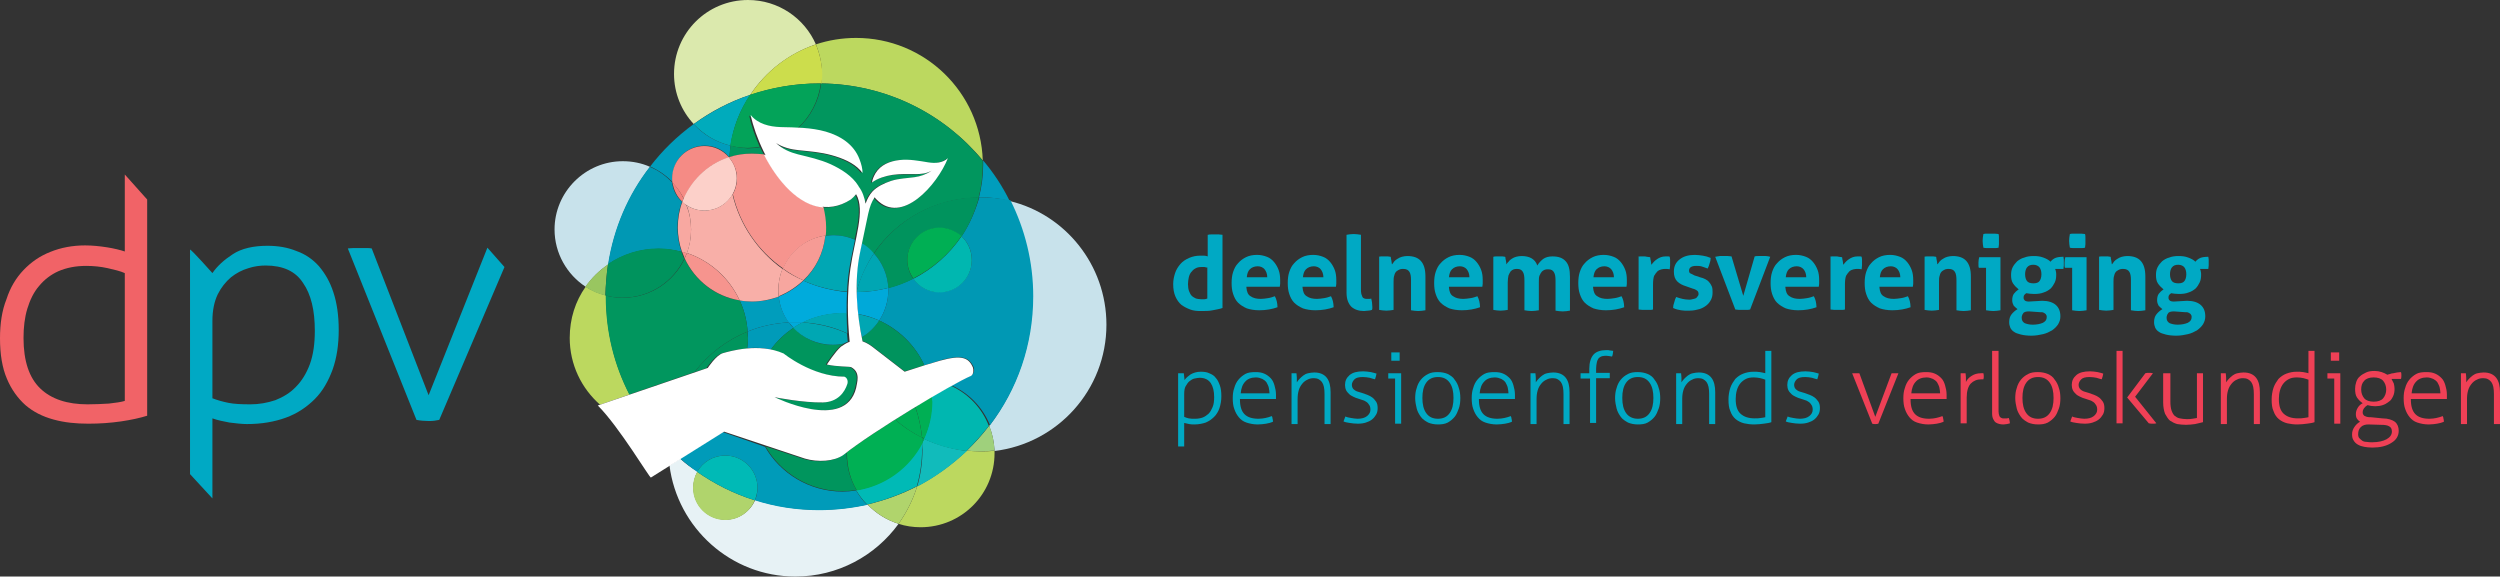 <svg version="1.1" id="Laag_1" xmlns="http://www.w3.org/2000/svg" xmlns:xlink="http://www.w3.org/1999/xlink" x="0px" y="0px" viewBox="0 0 659.1 152" style="enable-background:new 0 0 659.1 152;" xml:space="preserve">
<rect x="0" y="0" width="659.1" height="152" fill="#333333" stroke="none"/>
<style type="text/css">
	.st0{fill:#00A9C4;}
	.st1{fill:#EF4056;}
	.st2{fill:#F16367;}
	.st3{fill:#C8E2EB;}
	.st4{fill:#E7F2F5;}
	.st5{fill:#009DBC;}
	.st6{fill:#0098B4;}
	.st7{fill:#009BB9;}
	.st8{fill:#01965E;}
	.st9{fill:#BCD85F;}
	.st10{fill:#00935D;}
	.st11{fill:#00955D;}
	.st12{fill:#99C660;}
	.st13{fill:#9FD07C;}
	.st14{fill:#B0D46C;}
	.st15{fill:#11BBBB;}
	.st16{fill:#00B7B0;}
	.st17{fill:#00BAB6;}
	.st18{fill:#00B154;}
	.st19{fill:#00AF54;}
	.st20{fill:#00B054;}
	.st21{fill:#00AE54;}
	.st22{fill:#DBE9AD;}
	.st23{fill:#00ABBC;}
	.st24{fill:#CCDD4C;}
	.st25{fill:#03A359;}
	.st26{fill:#00ABDC;}
	.st27{fill:#00AADA;}
	.st28{fill:#00A7B4;}
	.st29{fill:#00A7B3;}
	.st30{fill:#00A9D9;}
	.st31{fill:#00A6B3;}
	.st32{fill:#FFFFFF;}
	.st33{fill:#F58B85;}
	.st34{fill:#F4827E;}
	.st35{fill:#F8AFA8;}
	.st36{fill:#F8A8A1;}
	.st37{fill:#F6948E;}
	.st38{fill:#F5908A;}
	.st39{fill:#F7A69F;}
	.st40{fill:#F69B95;}
	.st41{fill:#F8AFA7;}
	.st42{fill:#FCD0C9;}
</style>
<g>
	<path class="st0" d="M318.5,61.9c0.3-0.1,0.6-0.1,1-0.1c0.3,0,0.6,0,0.9,0c0.3,0,0.6,0,0.9,0c0.3,0,0.6,0.1,1,0.1v19.3
		c-0.8,0.3-1.7,0.4-2.6,0.6s-1.9,0.2-3.2,0.2c-1,0-1.9-0.1-2.7-0.4s-1.6-0.7-2.3-1.2c-0.7-0.6-1.2-1.3-1.6-2.2
		c-0.4-0.9-0.6-2-0.6-3.3c0-1,0.2-2,0.5-2.9c0.3-0.9,0.8-1.7,1.4-2.4s1.4-1.2,2.3-1.6s1.9-0.6,2.9-0.6c0.3,0,0.7,0,1,0
		c0.4,0,0.7,0.1,1,0.2V61.9z M318.5,70.6c-0.4-0.1-0.7-0.1-0.9-0.2c-0.2,0-0.5,0-0.9,0c-0.6,0-1.1,0.1-1.6,0.4
		c-0.4,0.2-0.8,0.6-1.1,1c-0.3,0.4-0.5,0.9-0.6,1.4c-0.1,0.5-0.2,1.1-0.2,1.7c0,0.7,0.1,1.4,0.3,1.9c0.2,0.5,0.4,0.9,0.7,1.2
		c0.3,0.3,0.7,0.5,1.1,0.7c0.4,0.1,0.9,0.2,1.4,0.2c0.3,0,0.6,0,0.8,0c0.3,0,0.5-0.1,0.8-0.2V70.6z"></path>
	<path class="st0" d="M328.6,75.8c0.1,1.1,0.4,1.9,1.1,2.3c0.7,0.5,1.6,0.7,2.7,0.7c0.6,0,1.2-0.1,1.9-0.2s1.2-0.3,1.8-0.5
		c0.2,0.4,0.4,0.8,0.5,1.3c0.1,0.5,0.2,1,0.2,1.6c-1.4,0.5-3,0.8-4.8,0.8c-1.3,0-2.4-0.2-3.3-0.5c-0.9-0.4-1.7-0.9-2.3-1.5
		c-0.6-0.6-1-1.4-1.3-2.3s-0.4-1.8-0.4-2.9c0-1,0.1-2,0.4-2.9c0.3-0.9,0.7-1.7,1.3-2.3c0.6-0.7,1.3-1.2,2.1-1.6
		c0.8-0.4,1.8-0.6,2.9-0.6c1,0,1.8,0.2,2.6,0.5c0.8,0.3,1.4,0.8,1.9,1.4c0.5,0.6,0.9,1.3,1.2,2.1c0.3,0.8,0.4,1.7,0.4,2.6
		c0,0.3,0,0.7,0,1c0,0.3-0.1,0.6-0.1,0.8H328.6z M334.1,73.1c0-0.9-0.3-1.6-0.7-2.1c-0.4-0.5-1.1-0.8-1.8-0.8
		c-0.9,0-1.6,0.3-2.1,0.8s-0.7,1.2-0.8,2.1H334.1z"></path>
	<path class="st0" d="M343.4,75.8c0.1,1.1,0.4,1.9,1.1,2.3c0.7,0.5,1.6,0.7,2.7,0.7c0.6,0,1.2-0.1,1.9-0.2s1.2-0.3,1.8-0.5
		c0.2,0.4,0.4,0.8,0.5,1.3c0.1,0.5,0.2,1,0.2,1.6c-1.4,0.5-3,0.8-4.8,0.8c-1.3,0-2.4-0.2-3.3-0.5c-0.9-0.4-1.7-0.9-2.3-1.5
		c-0.6-0.6-1-1.4-1.3-2.3s-0.4-1.8-0.4-2.9c0-1,0.1-2,0.4-2.9c0.3-0.9,0.7-1.7,1.3-2.3c0.6-0.7,1.3-1.2,2.1-1.6
		c0.8-0.4,1.8-0.6,2.9-0.6c1,0,1.8,0.2,2.6,0.5c0.8,0.3,1.4,0.8,1.9,1.4c0.5,0.6,0.9,1.3,1.2,2.1c0.3,0.8,0.4,1.7,0.4,2.6
		c0,0.3,0,0.7,0,1c0,0.3-0.1,0.6-0.1,0.8H343.4z M348.9,73.1c0-0.9-0.3-1.6-0.7-2.1c-0.4-0.5-1.1-0.8-1.8-0.8
		c-0.9,0-1.6,0.3-2.1,0.8s-0.7,1.2-0.8,2.1H348.9z"></path>
	<path class="st0" d="M355,61.9c0.6-0.1,1.3-0.2,1.9-0.2c0.6,0,1.2,0.1,1.9,0.2v14.2c0,0.6,0,1,0.1,1.4c0.1,0.3,0.2,0.6,0.3,0.8
		c0.1,0.2,0.3,0.3,0.5,0.4c0.2,0.1,0.5,0.1,0.8,0.1c0.1,0,0.3,0,0.5,0c0.2,0,0.3,0,0.5-0.1c0.2,0.7,0.3,1.5,0.3,2.2
		c0,0.1,0,0.3,0,0.4s0,0.2-0.1,0.4c-0.3,0.1-0.6,0.2-1,0.2c-0.4,0-0.8,0.1-1.1,0.1c-1.4,0-2.5-0.4-3.3-1.1c-0.8-0.8-1.3-2-1.3-3.7
		V61.9z"></path>
	<path class="st0" d="M363.5,67.7c0.3-0.1,0.5-0.1,0.8-0.1c0.3,0,0.5,0,0.8,0c0.3,0,0.6,0,0.8,0c0.2,0,0.5,0.1,0.7,0.1
		c0.1,0.1,0.1,0.2,0.1,0.4c0,0.2,0.1,0.4,0.1,0.5c0,0.2,0.1,0.4,0.1,0.6c0,0.2,0,0.3,0.1,0.5c0.2-0.3,0.4-0.5,0.6-0.8
		c0.3-0.3,0.5-0.5,0.9-0.7c0.3-0.2,0.7-0.4,1.1-0.5c0.4-0.1,0.9-0.2,1.4-0.2c1.6,0,2.8,0.4,3.6,1.3c0.8,0.9,1.2,2.2,1.2,4.1v8.9
		c-0.6,0.1-1.3,0.2-1.9,0.2s-1.3-0.1-1.9-0.2v-7.9c0-1-0.1-1.7-0.4-2.2s-0.8-0.8-1.6-0.8c-0.3,0-0.6,0-0.9,0.1
		c-0.3,0.1-0.6,0.3-0.9,0.5c-0.3,0.3-0.5,0.6-0.6,1.1c-0.2,0.5-0.2,1.1-0.2,1.8v7.3c-0.6,0.1-1.3,0.2-1.9,0.2s-1.3-0.1-1.9-0.2V67.7
		z"></path>
	<path class="st0" d="M382,75.8c0.1,1.1,0.4,1.9,1.1,2.3c0.7,0.5,1.6,0.7,2.7,0.7c0.6,0,1.2-0.1,1.9-0.2s1.2-0.3,1.8-0.5
		c0.2,0.4,0.4,0.8,0.5,1.3c0.1,0.5,0.2,1,0.2,1.6c-1.4,0.5-3,0.8-4.8,0.8c-1.3,0-2.4-0.2-3.3-0.5c-0.9-0.4-1.7-0.9-2.3-1.5
		c-0.6-0.6-1-1.4-1.3-2.3s-0.4-1.8-0.4-2.9c0-1,0.1-2,0.4-2.9c0.3-0.9,0.7-1.7,1.3-2.3c0.6-0.7,1.3-1.2,2.1-1.6
		c0.8-0.4,1.8-0.6,2.9-0.6c1,0,1.8,0.2,2.6,0.5c0.8,0.3,1.4,0.8,1.9,1.4c0.5,0.6,0.9,1.3,1.2,2.1c0.3,0.8,0.4,1.7,0.4,2.6
		c0,0.3,0,0.7,0,1c0,0.3-0.1,0.6-0.1,0.8H382z M387.4,73.1c0-0.9-0.3-1.6-0.7-2.1c-0.4-0.5-1.1-0.8-1.8-0.8c-0.9,0-1.6,0.3-2.1,0.8
		s-0.7,1.2-0.8,2.1H387.4z"></path>
	<path class="st0" d="M393.7,67.7c0.3-0.1,0.5-0.1,0.8-0.1c0.3,0,0.5,0,0.8,0c0.3,0,0.6,0,0.8,0c0.2,0,0.5,0.1,0.7,0.1
		c0.1,0.1,0.1,0.2,0.1,0.4c0,0.2,0.1,0.4,0.1,0.5c0,0.2,0.1,0.4,0.1,0.6c0,0.2,0,0.3,0.1,0.5c0.1-0.3,0.3-0.5,0.6-0.8
		c0.2-0.3,0.5-0.5,0.8-0.7c0.3-0.2,0.7-0.4,1.1-0.5c0.4-0.1,0.9-0.2,1.4-0.2c2.2,0,3.6,0.8,4.2,2.5c0.4-0.7,0.9-1.2,1.5-1.7
		c0.7-0.5,1.5-0.7,2.5-0.7c1.6,0,2.7,0.4,3.5,1.3s1.1,2.2,1.1,4.1v8.9c-0.6,0.1-1.3,0.2-1.9,0.2s-1.3-0.1-1.9-0.2v-7.9
		c0-1-0.1-1.7-0.4-2.2s-0.7-0.8-1.5-0.8c-0.3,0-0.6,0-0.9,0.1c-0.3,0.1-0.6,0.3-0.8,0.5c-0.2,0.2-0.4,0.6-0.6,1
		c-0.2,0.4-0.2,1-0.2,1.7v7.5c-0.6,0.1-1.3,0.2-1.9,0.2s-1.3-0.1-1.9-0.2v-7.9c0-1-0.1-1.7-0.4-2.2s-0.7-0.8-1.5-0.8
		c-0.3,0-0.6,0-0.9,0.1c-0.3,0.1-0.6,0.3-0.8,0.5c-0.2,0.3-0.4,0.6-0.6,1.1c-0.1,0.5-0.2,1.1-0.2,1.8v7.3c-0.6,0.1-1.3,0.2-1.9,0.2
		s-1.3-0.1-1.9-0.2V67.7z"></path>
	<path class="st0" d="M420,75.8c0.1,1.1,0.4,1.9,1.1,2.3c0.7,0.5,1.6,0.7,2.7,0.7c0.6,0,1.2-0.1,1.9-0.2s1.2-0.3,1.8-0.5
		c0.2,0.4,0.4,0.8,0.5,1.3c0.1,0.5,0.2,1,0.2,1.6c-1.4,0.5-3,0.8-4.8,0.8c-1.3,0-2.4-0.2-3.3-0.5c-0.9-0.4-1.7-0.9-2.3-1.5
		c-0.6-0.6-1-1.4-1.3-2.3s-0.4-1.8-0.4-2.9c0-1,0.1-2,0.4-2.9c0.3-0.9,0.7-1.7,1.3-2.3c0.6-0.7,1.3-1.2,2.1-1.6
		c0.8-0.4,1.8-0.6,2.9-0.6c1,0,1.8,0.2,2.6,0.5c0.8,0.3,1.4,0.8,1.9,1.4c0.5,0.6,0.9,1.3,1.2,2.1c0.3,0.8,0.4,1.7,0.4,2.6
		c0,0.3,0,0.7,0,1c0,0.3-0.1,0.6-0.1,0.8H420z M425.5,73.1c0-0.9-0.3-1.6-0.7-2.1c-0.4-0.5-1.1-0.8-1.8-0.8c-0.9,0-1.6,0.3-2.1,0.8
		s-0.7,1.2-0.8,2.1H425.5z"></path>
	<path class="st0" d="M431.8,67.7c0.3-0.1,0.5-0.1,0.8-0.1c0.2,0,0.5,0,0.8,0c0.3,0,0.5,0,0.8,0.1c0.3,0,0.5,0.1,0.8,0.1
		c0.1,0.1,0.1,0.2,0.1,0.4c0,0.2,0.1,0.4,0.1,0.5c0,0.2,0.1,0.4,0.1,0.6c0,0.2,0,0.3,0.1,0.5c0.4-0.6,0.9-1.1,1.5-1.5
		c0.6-0.4,1.3-0.7,2.2-0.7c0.2,0,0.4,0,0.6,0c0.2,0,0.4,0,0.5,0.1c0,0.2,0.1,0.4,0.1,0.6c0,0.2,0,0.5,0,0.7c0,0.3,0,0.6,0,1
		s-0.1,0.7-0.1,1c-0.2,0-0.4-0.1-0.7-0.1c-0.2,0-0.4,0-0.4,0c-0.3,0-0.6,0-1,0.1c-0.4,0.1-0.7,0.2-1.1,0.5c-0.3,0.3-0.6,0.7-0.9,1.2
		c-0.2,0.5-0.3,1.3-0.3,2.3v6.6c-0.3,0.1-0.6,0.1-1,0.1c-0.3,0-0.6,0-0.9,0c-0.3,0-0.6,0-0.9,0c-0.3,0-0.6-0.1-1-0.1V67.7z"></path>
	<path class="st0" d="M444.6,75.5c-1-0.3-1.8-0.7-2.4-1.3c-0.6-0.6-0.9-1.4-0.9-2.6c0-1.4,0.5-2.4,1.5-3.2c1-0.8,2.3-1.2,4-1.2
		c0.7,0,1.4,0.1,2.1,0.2c0.7,0.1,1.4,0.3,2.1,0.6c0,0.5-0.1,1-0.3,1.5c-0.1,0.5-0.3,0.9-0.5,1.3c-0.4-0.2-0.9-0.3-1.4-0.5
		s-1.1-0.2-1.6-0.2c-0.6,0-1.1,0.1-1.4,0.3c-0.3,0.2-0.5,0.5-0.5,0.9c0,0.4,0.1,0.7,0.4,0.8s0.6,0.3,1,0.5l1.5,0.5
		c0.5,0.1,1,0.3,1.4,0.5c0.4,0.2,0.8,0.5,1,0.8c0.3,0.3,0.5,0.7,0.7,1.1c0.2,0.5,0.2,1,0.2,1.6c0,0.7-0.1,1.3-0.4,1.9
		c-0.3,0.6-0.7,1.1-1.2,1.5c-0.5,0.4-1.2,0.8-1.9,1s-1.6,0.4-2.6,0.4c-0.4,0-0.8,0-1.2,0c-0.4,0-0.7-0.1-1-0.1
		c-0.3-0.1-0.7-0.1-1-0.2s-0.7-0.2-1.1-0.4c0-0.5,0.1-1,0.3-1.5c0.1-0.5,0.3-1,0.5-1.4c0.6,0.2,1.2,0.4,1.7,0.5
		c0.5,0.1,1.1,0.2,1.7,0.2c0.3,0,0.5,0,0.8-0.1s0.6-0.1,0.8-0.2c0.3-0.1,0.5-0.3,0.6-0.5c0.2-0.2,0.3-0.4,0.3-0.7
		c0-0.4-0.1-0.7-0.4-0.9c-0.3-0.2-0.6-0.4-1.1-0.5L444.6,75.5z"></path>
	<path class="st0" d="M452.2,67.7c0.4-0.1,0.8-0.1,1.2-0.2c0.4,0,0.7,0,1,0c0.4,0,0.7,0,1.1,0c0.4,0,0.7,0.1,1,0.1l3.1,10.4l3-10.4
		c0.3-0.1,0.6-0.1,1-0.1c0.3,0,0.7,0,1,0c0.3,0,0.6,0,0.9,0c0.4,0,0.8,0.1,1.2,0.2l-5.3,13.9c-0.3,0.1-0.7,0.1-1.1,0.1s-0.7,0-0.9,0
		c-0.3,0-0.6,0-0.9,0c-0.3,0-0.7-0.1-1-0.1L452.2,67.7z"></path>
	<path class="st0" d="M470.7,75.8c0.1,1.1,0.4,1.9,1.1,2.3c0.7,0.5,1.6,0.7,2.7,0.7c0.6,0,1.2-0.1,1.9-0.2s1.2-0.3,1.8-0.5
		c0.2,0.4,0.4,0.8,0.5,1.3c0.1,0.5,0.2,1,0.2,1.6c-1.4,0.5-3,0.8-4.8,0.8c-1.3,0-2.4-0.2-3.3-0.5c-0.9-0.4-1.7-0.9-2.3-1.5
		c-0.6-0.6-1-1.4-1.3-2.3s-0.4-1.8-0.4-2.9c0-1,0.1-2,0.4-2.9c0.3-0.9,0.7-1.7,1.3-2.3c0.6-0.7,1.3-1.2,2.1-1.6
		c0.8-0.4,1.8-0.6,2.9-0.6c1,0,1.8,0.2,2.6,0.5c0.8,0.3,1.4,0.8,1.9,1.4c0.5,0.6,0.9,1.3,1.2,2.1c0.3,0.8,0.4,1.7,0.4,2.6
		c0,0.3,0,0.7,0,1c0,0.3-0.1,0.6-0.1,0.8H470.7z M476.2,73.1c0-0.9-0.3-1.6-0.7-2.1c-0.4-0.5-1.1-0.8-1.8-0.8
		c-0.9,0-1.6,0.3-2.1,0.8s-0.7,1.2-0.8,2.1H476.2z"></path>
	<path class="st0" d="M482.4,67.7c0.3-0.1,0.5-0.1,0.8-0.1c0.2,0,0.5,0,0.8,0c0.3,0,0.5,0,0.8,0.1c0.3,0,0.5,0.1,0.8,0.1
		c0.1,0.1,0.1,0.2,0.1,0.4c0,0.2,0.1,0.4,0.1,0.5c0,0.2,0.1,0.4,0.1,0.6c0,0.2,0,0.3,0.1,0.5c0.4-0.6,0.9-1.1,1.5-1.5
		c0.6-0.4,1.3-0.7,2.2-0.7c0.2,0,0.4,0,0.6,0c0.2,0,0.4,0,0.5,0.1c0,0.2,0.1,0.4,0.1,0.6c0,0.2,0,0.5,0,0.7c0,0.3,0,0.6,0,1
		s-0.1,0.7-0.1,1c-0.2,0-0.4-0.1-0.7-0.1c-0.2,0-0.4,0-0.4,0c-0.3,0-0.6,0-1,0.1c-0.4,0.1-0.7,0.2-1.1,0.5c-0.3,0.3-0.6,0.7-0.9,1.2
		c-0.2,0.5-0.3,1.3-0.3,2.3v6.6c-0.3,0.1-0.6,0.1-1,0.1c-0.3,0-0.6,0-0.9,0c-0.3,0-0.6,0-0.9,0c-0.3,0-0.6-0.1-1-0.1V67.7z"></path>
	<path class="st0" d="M495.5,75.8c0.1,1.1,0.4,1.9,1.1,2.3c0.7,0.5,1.6,0.7,2.7,0.7c0.6,0,1.2-0.1,1.9-0.2s1.2-0.3,1.8-0.5
		c0.2,0.4,0.4,0.8,0.5,1.3c0.1,0.5,0.2,1,0.2,1.6c-1.4,0.5-3,0.8-4.8,0.8c-1.3,0-2.4-0.2-3.3-0.5c-0.9-0.4-1.7-0.9-2.3-1.5
		c-0.6-0.6-1-1.4-1.3-2.3s-0.4-1.8-0.4-2.9c0-1,0.1-2,0.4-2.9c0.3-0.9,0.7-1.7,1.3-2.3c0.6-0.7,1.3-1.2,2.1-1.6
		c0.8-0.4,1.8-0.6,2.9-0.6c1,0,1.8,0.2,2.6,0.5c0.8,0.3,1.4,0.8,1.9,1.4c0.5,0.6,0.9,1.3,1.2,2.1c0.3,0.8,0.4,1.7,0.4,2.6
		c0,0.3,0,0.7,0,1c0,0.3-0.1,0.6-0.1,0.8H495.5z M501,73.1c0-0.9-0.3-1.6-0.7-2.1c-0.4-0.5-1.1-0.8-1.8-0.8c-0.9,0-1.6,0.3-2.1,0.8
		s-0.7,1.2-0.8,2.1H501z"></path>
	<path class="st0" d="M507.3,67.7c0.3-0.1,0.5-0.1,0.8-0.1c0.3,0,0.5,0,0.8,0c0.3,0,0.6,0,0.8,0c0.2,0,0.5,0.1,0.7,0.1
		c0.1,0.1,0.1,0.2,0.1,0.4c0,0.2,0.1,0.4,0.1,0.5c0,0.2,0.1,0.4,0.1,0.6c0,0.2,0,0.3,0.1,0.5c0.2-0.3,0.4-0.5,0.6-0.8
		c0.3-0.3,0.5-0.5,0.9-0.7c0.3-0.2,0.7-0.4,1.1-0.5c0.4-0.1,0.9-0.2,1.4-0.2c1.6,0,2.8,0.4,3.6,1.3c0.8,0.9,1.2,2.2,1.2,4.1v8.9
		c-0.6,0.1-1.3,0.2-1.9,0.2s-1.3-0.1-1.9-0.2v-7.9c0-1-0.1-1.7-0.4-2.2s-0.8-0.8-1.6-0.8c-0.3,0-0.6,0-0.9,0.1
		c-0.3,0.1-0.6,0.3-0.9,0.5c-0.3,0.3-0.5,0.6-0.6,1.1c-0.2,0.5-0.2,1.1-0.2,1.8v7.3c-0.6,0.1-1.3,0.2-1.9,0.2s-1.3-0.1-1.9-0.2V67.7
		z"></path>
	<path class="st0" d="M523.5,70.6h-1.8c-0.1-0.2-0.1-0.5-0.1-0.7c0-0.3,0-0.5,0-0.7c0-0.5,0.1-1,0.2-1.4h5.6v14
		c-0.6,0.1-1.3,0.2-1.9,0.2c-0.6,0-1.2-0.1-1.9-0.2V70.6z M522.9,65.3c-0.1-0.6-0.2-1.2-0.2-1.8c0-0.6,0.1-1.2,0.2-1.8
		c0.3-0.1,0.6-0.1,1-0.1s0.7,0,1,0c0.3,0,0.6,0,1,0c0.4,0,0.7,0.1,1,0.1c0.1,0.3,0.1,0.6,0.1,0.9s0,0.6,0,0.9c0,0.3,0,0.6,0,0.9
		c0,0.3-0.1,0.6-0.1,0.9c-0.3,0.1-0.6,0.1-1,0.1c-0.4,0-0.7,0-1,0c-0.3,0-0.6,0-1,0C523.5,65.4,523.2,65.4,522.9,65.3z"></path>
	<path class="st0" d="M538.4,79.3c1.6,0,2.8,0.4,3.6,1.1c0.8,0.7,1.2,1.7,1.2,3c0,0.8-0.2,1.4-0.6,2.1c-0.4,0.6-0.9,1.1-1.6,1.6
		c-0.7,0.4-1.5,0.8-2.4,1c-0.9,0.2-1.9,0.4-3,0.4s-2-0.1-2.8-0.3s-1.4-0.4-1.8-0.7c-0.5-0.3-0.8-0.7-1-1.1c-0.2-0.5-0.3-0.9-0.3-1.5
		c0-0.8,0.2-1.5,0.6-2c0.4-0.5,0.9-1,1.6-1.4c-0.4-0.3-0.7-0.6-1-0.9c-0.2-0.4-0.4-0.8-0.4-1.4c0-0.7,0.1-1.2,0.4-1.7
		c0.3-0.4,0.7-0.8,1.3-1.2c-0.6-0.5-1.1-1-1.5-1.6s-0.5-1.4-0.5-2.2c0-0.7,0.1-1.4,0.4-2c0.3-0.6,0.7-1.1,1.2-1.6
		c0.5-0.4,1.1-0.8,1.9-1c0.7-0.3,1.6-0.4,2.5-0.4c0.9,0,1.7,0.1,2.5,0.4c0.8,0.3,1.4,0.6,1.9,1.1c0.3-0.4,0.8-0.8,1.3-1
		c0.5-0.2,1.2-0.3,2.1-0.3c0,0.2,0.1,0.5,0.1,0.7c0,0.2,0,0.5,0,0.7c0,0.3,0,0.6,0,0.9c0,0.3-0.1,0.6-0.1,0.9h-2.2
		c0.1,0.2,0.2,0.4,0.2,0.6c0.1,0.3,0.1,0.6,0.1,1c0,0.7-0.1,1.4-0.4,2c-0.3,0.6-0.6,1.1-1.1,1.6c-0.5,0.4-1.1,0.8-1.8,1
		c-0.7,0.3-1.6,0.4-2.5,0.4c-0.8,0-1.5-0.1-2.1-0.2c-0.3,0.2-0.5,0.4-0.6,0.6c-0.1,0.2-0.1,0.4-0.1,0.6c0,0.3,0.1,0.5,0.3,0.7
		c0.2,0.2,0.6,0.3,1.1,0.3L538.4,79.3z M535,82.1c-0.4,0-0.7,0-1,0.1c-0.3,0.1-0.5,0.2-0.6,0.4s-0.3,0.4-0.3,0.6
		c-0.1,0.2-0.1,0.4-0.1,0.6c0,0.7,0.3,1.1,0.8,1.4c0.5,0.2,1.2,0.4,2.1,0.4c1.1,0,2-0.2,2.7-0.5c0.7-0.4,1-0.8,1-1.5
		c0-0.2,0-0.4-0.1-0.5s-0.1-0.3-0.3-0.4c-0.1-0.1-0.3-0.2-0.5-0.3c-0.2-0.1-0.5-0.1-0.9-0.1L535,82.1z M536.1,74.7
		c0.8,0,1.3-0.2,1.6-0.6c0.3-0.4,0.5-1,0.5-1.8s-0.2-1.4-0.5-1.8c-0.3-0.4-0.9-0.7-1.6-0.7c-0.8,0-1.3,0.2-1.7,0.7
		c-0.3,0.4-0.5,1-0.5,1.8s0.2,1.4,0.5,1.8C534.7,74.5,535.3,74.7,536.1,74.7z"></path>
	<path class="st0" d="M546.2,70.6h-1.8c-0.1-0.2-0.1-0.5-0.1-0.7c0-0.3,0-0.5,0-0.7c0-0.5,0.1-1,0.2-1.4h5.6v14
		c-0.6,0.1-1.3,0.2-1.9,0.2c-0.6,0-1.2-0.1-1.9-0.2V70.6z M545.7,65.3c-0.1-0.6-0.2-1.2-0.2-1.8c0-0.6,0.1-1.2,0.2-1.8
		c0.3-0.1,0.6-0.1,1-0.1s0.7,0,1,0c0.3,0,0.6,0,1,0c0.4,0,0.7,0.1,1,0.1c0.1,0.3,0.1,0.6,0.1,0.9s0,0.6,0,0.9c0,0.3,0,0.6,0,0.9
		c0,0.3-0.1,0.6-0.1,0.9c-0.3,0.1-0.6,0.1-1,0.1c-0.4,0-0.7,0-1,0c-0.3,0-0.6,0-1,0C546.3,65.4,546,65.4,545.7,65.3z"></path>
	<path class="st0" d="M553.3,67.7c0.3-0.1,0.5-0.1,0.8-0.1c0.3,0,0.5,0,0.8,0c0.3,0,0.6,0,0.8,0c0.2,0,0.5,0.1,0.7,0.1
		c0.1,0.1,0.1,0.2,0.1,0.4c0,0.2,0.1,0.4,0.1,0.5c0,0.2,0.1,0.4,0.1,0.6c0,0.2,0,0.3,0.1,0.5c0.2-0.3,0.4-0.5,0.6-0.8
		c0.3-0.3,0.5-0.5,0.9-0.7c0.3-0.2,0.7-0.4,1.1-0.5c0.4-0.1,0.9-0.2,1.4-0.2c1.6,0,2.8,0.4,3.6,1.3c0.8,0.9,1.2,2.2,1.2,4.1v8.9
		c-0.6,0.1-1.3,0.2-1.9,0.2s-1.3-0.1-1.9-0.2v-7.9c0-1-0.1-1.7-0.4-2.2s-0.8-0.8-1.6-0.8c-0.3,0-0.6,0-0.9,0.1
		c-0.3,0.1-0.6,0.3-0.9,0.5c-0.3,0.3-0.5,0.6-0.6,1.1c-0.2,0.5-0.2,1.1-0.2,1.8v7.3c-0.6,0.1-1.3,0.2-1.9,0.2s-1.3-0.1-1.9-0.2V67.7
		z"></path>
	<path class="st0" d="M576.6,79.3c1.6,0,2.8,0.4,3.6,1.1c0.8,0.7,1.2,1.7,1.2,3c0,0.8-0.2,1.4-0.6,2.1c-0.4,0.6-0.9,1.1-1.6,1.6
		c-0.7,0.4-1.5,0.8-2.4,1c-0.9,0.2-1.9,0.4-3,0.4s-2-0.1-2.8-0.3s-1.4-0.4-1.8-0.7c-0.5-0.3-0.8-0.7-1-1.1c-0.2-0.5-0.3-0.9-0.3-1.5
		c0-0.8,0.2-1.5,0.6-2c0.4-0.5,0.9-1,1.6-1.4c-0.4-0.3-0.7-0.6-1-0.9c-0.2-0.4-0.4-0.8-0.4-1.4c0-0.7,0.1-1.2,0.4-1.7
		c0.3-0.4,0.7-0.8,1.3-1.2c-0.6-0.5-1.1-1-1.5-1.6s-0.5-1.4-0.5-2.2c0-0.7,0.1-1.4,0.4-2c0.3-0.6,0.7-1.1,1.2-1.6
		c0.5-0.4,1.1-0.8,1.9-1c0.7-0.3,1.6-0.4,2.5-0.4c0.9,0,1.7,0.1,2.5,0.4c0.8,0.3,1.4,0.6,1.9,1.1c0.3-0.4,0.8-0.8,1.3-1
		c0.5-0.2,1.2-0.3,2.1-0.3c0,0.2,0.1,0.5,0.1,0.7c0,0.2,0,0.5,0,0.7c0,0.3,0,0.6,0,0.9c0,0.3-0.1,0.6-0.1,0.9h-2.2
		c0.1,0.2,0.2,0.4,0.2,0.6c0.1,0.3,0.1,0.6,0.1,1c0,0.7-0.1,1.4-0.4,2c-0.3,0.6-0.6,1.1-1.1,1.6c-0.5,0.4-1.1,0.8-1.8,1
		c-0.7,0.3-1.6,0.4-2.5,0.4c-0.8,0-1.5-0.1-2.1-0.2c-0.3,0.2-0.5,0.4-0.6,0.6c-0.1,0.2-0.1,0.4-0.1,0.6c0,0.3,0.1,0.5,0.3,0.7
		c0.2,0.2,0.6,0.3,1.1,0.3L576.6,79.3z M573.2,82.1c-0.4,0-0.7,0-1,0.1c-0.3,0.1-0.5,0.2-0.6,0.4s-0.3,0.4-0.3,0.6
		c-0.1,0.2-0.1,0.4-0.1,0.6c0,0.7,0.3,1.1,0.8,1.4c0.5,0.2,1.2,0.4,2.1,0.4c1.1,0,2-0.2,2.7-0.5c0.7-0.4,1-0.8,1-1.5
		c0-0.2,0-0.4-0.1-0.5s-0.1-0.3-0.3-0.4c-0.1-0.1-0.3-0.2-0.5-0.3c-0.2-0.1-0.5-0.1-0.9-0.1L573.2,82.1z M574.3,74.7
		c0.8,0,1.3-0.2,1.6-0.6c0.3-0.4,0.5-1,0.5-1.8s-0.2-1.4-0.5-1.8c-0.3-0.4-0.9-0.7-1.6-0.7c-0.8,0-1.3,0.2-1.7,0.7
		c-0.3,0.4-0.5,1-0.5,1.8s0.2,1.4,0.5,1.8C572.9,74.5,573.5,74.7,574.3,74.7z"></path>
	<path class="st0" d="M310.5,98.4c0.1,0,0.2,0,0.4,0c0.2,0,0.3,0,0.4,0c0.1,0,0.2,0,0.4,0s0.3,0,0.4,0l0.2,1.8
		c0.4-0.6,0.9-1,1.6-1.5c0.7-0.4,1.6-0.7,2.7-0.7c0.8,0,1.6,0.1,2.2,0.4c0.7,0.3,1.3,0.6,1.7,1.2c0.5,0.5,0.8,1.2,1.1,2
		c0.3,0.8,0.4,1.8,0.4,2.9c0,1.1-0.2,2.2-0.5,3.1c-0.3,0.9-0.8,1.7-1.4,2.3c-0.6,0.6-1.3,1.1-2.2,1.5c-0.9,0.3-1.9,0.5-3,0.5
		c-0.4,0-0.9,0-1.4-0.1c-0.5-0.1-0.9-0.2-1.3-0.3v6.2c-0.1,0-0.3,0-0.4,0c-0.2,0-0.3,0-0.4,0c-0.1,0-0.2,0-0.4,0c-0.2,0-0.3,0-0.4,0
		V98.4z M312.2,109.9c0.4,0.2,0.8,0.3,1.2,0.4c0.4,0.1,1,0.1,1.7,0.1c0.7,0,1.3-0.1,1.9-0.3c0.6-0.2,1.1-0.6,1.6-1
		c0.5-0.5,0.8-1.1,1.1-1.8c0.3-0.7,0.4-1.6,0.4-2.6c0-1.6-0.3-2.8-0.9-3.7c-0.6-0.9-1.6-1.4-2.9-1.4c-0.4,0-0.9,0.1-1.4,0.2
		s-0.9,0.4-1.3,0.7s-0.7,0.8-1,1.3c-0.3,0.5-0.4,1.2-0.4,2.1V109.9z"></path>
	<path class="st0" d="M326.9,105.3c0,1.8,0.4,3.1,1.2,3.9c0.8,0.8,2,1.2,3.7,1.2c0.7,0,1.3-0.1,1.8-0.2c0.6-0.1,1.1-0.3,1.7-0.5
		c0.1,0.2,0.2,0.4,0.2,0.7c0.1,0.3,0.1,0.5,0.1,0.8c-0.5,0.2-1.1,0.4-1.8,0.5c-0.7,0.1-1.4,0.2-2.2,0.2c-1.1,0-2.1-0.2-3-0.5
		s-1.5-0.8-2-1.4c-0.5-0.6-0.9-1.3-1.2-2.2c-0.3-0.8-0.4-1.8-0.4-2.8c0-1,0.1-1.9,0.4-2.7c0.2-0.8,0.6-1.6,1.1-2.2
		c0.5-0.6,1.1-1.1,1.8-1.5s1.6-0.5,2.7-0.5c0.9,0,1.6,0.1,2.3,0.4s1.2,0.7,1.7,1.2c0.5,0.5,0.8,1.2,1,1.9s0.4,1.5,0.4,2.4
		c0,0.2,0,0.4,0,0.6c0,0.2,0,0.5,0,0.6H326.9z M334.7,103.8c0-0.5-0.1-1.1-0.2-1.6c-0.1-0.5-0.4-1-0.6-1.4c-0.3-0.4-0.7-0.7-1.1-0.9
		c-0.5-0.2-1-0.4-1.7-0.4c-1.2,0-2.2,0.4-2.8,1.1c-0.7,0.7-1.1,1.8-1.2,3.1H334.7z"></path>
	<path class="st0" d="M340.2,98.4c0.1,0,0.3,0,0.4,0c0.1,0,0.3,0,0.4,0c0.1,0,0.3,0,0.4,0s0.3,0,0.4,0c0,0.3,0.1,0.7,0.1,1.2
		c0,0.5,0,0.9,0,1.2c0.2-0.3,0.4-0.6,0.7-0.9c0.3-0.3,0.6-0.6,1-0.9c0.4-0.3,0.8-0.5,1.3-0.6s1-0.2,1.6-0.2c1.5,0,2.6,0.5,3.3,1.4
		s1,2.2,1,3.8v8.4c-0.1,0-0.2,0-0.4,0c-0.2,0-0.3,0-0.4,0c-0.1,0-0.2,0-0.4,0c-0.2,0-0.3,0-0.4,0v-7.9c0-1.5-0.2-2.5-0.7-3.2
		c-0.5-0.6-1.1-1-2.1-1c-0.6,0-1.2,0.1-1.7,0.4c-0.5,0.2-1,0.6-1.4,1.1c-0.4,0.5-0.7,1-0.9,1.7s-0.3,1.4-0.3,2.3v6.6
		c-0.1,0-0.2,0-0.4,0c-0.2,0-0.3,0-0.4,0c-0.1,0-0.2,0-0.4,0c-0.2,0-0.3,0-0.4,0V98.4z"></path>
	<path class="st0" d="M354.7,109.8c0.4,0.2,0.9,0.3,1.5,0.4c0.6,0.1,1.2,0.2,1.7,0.2c1,0,1.9-0.2,2.5-0.7c0.6-0.5,0.9-1,0.9-1.7
		c0-0.5-0.1-0.9-0.3-1.2c-0.2-0.3-0.4-0.6-0.7-0.8c-0.3-0.2-0.6-0.4-1-0.5c-0.4-0.1-0.8-0.3-1.2-0.4c-0.4-0.1-0.9-0.3-1.3-0.5
		c-0.4-0.2-0.8-0.4-1.1-0.7c-0.3-0.3-0.6-0.6-0.8-1s-0.3-0.9-0.3-1.4c0-1.1,0.4-1.9,1.2-2.6c0.8-0.7,2-1,3.6-1c0.7,0,1.3,0.1,2,0.2
		c0.6,0.1,1.1,0.3,1.5,0.4c-0.1,0.5-0.2,1-0.4,1.5c-0.4-0.1-0.8-0.2-1.4-0.4c-0.6-0.1-1.1-0.2-1.8-0.2c-1.1,0-1.8,0.2-2.2,0.6
		c-0.4,0.4-0.7,0.9-0.7,1.5c0,0.3,0.1,0.6,0.2,0.8c0.1,0.2,0.3,0.4,0.6,0.6c0.3,0.2,0.5,0.3,0.9,0.4c0.3,0.1,0.7,0.2,1,0.3
		c0.5,0.2,0.9,0.3,1.4,0.5s0.9,0.4,1.3,0.7c0.4,0.3,0.7,0.7,1,1.1c0.3,0.5,0.4,1,0.4,1.7c0,0.6-0.1,1.2-0.4,1.7
		c-0.3,0.5-0.6,0.9-1.1,1.3c-0.5,0.4-1,0.6-1.6,0.8s-1.3,0.3-2.1,0.3c-0.8,0-1.6-0.1-2.2-0.2c-0.7-0.1-1.2-0.2-1.6-0.4
		C354.3,110.8,354.5,110.3,354.7,109.8z"></path>
	<path class="st0" d="M367.6,99.8H366c0-0.1,0-0.2,0-0.3s0-0.3,0-0.4s0-0.3,0-0.4s0-0.3,0-0.3h3.4v13.3c-0.1,0-0.2,0-0.4,0
		c-0.2,0-0.3,0-0.4,0c-0.1,0-0.2,0-0.4,0c-0.2,0-0.3,0-0.4,0V99.8z M366.8,95.1c0-0.2,0-0.3,0-0.6c0-0.2,0-0.4,0-0.6
		c0-0.1,0-0.3,0-0.5c0-0.2,0-0.4,0-0.5c0.2,0,0.3,0,0.6,0c0.2,0,0.4,0,0.6,0c0.1,0,0.3,0,0.5,0s0.4,0,0.5,0c0,0.1,0,0.3,0,0.5
		s0,0.4,0,0.5c0,0.2,0,0.3,0,0.6s0,0.4,0,0.6c-0.1,0-0.3,0-0.5,0c-0.2,0-0.4,0-0.5,0c-0.2,0-0.3,0-0.6,0
		C367.1,95.1,366.9,95.1,366.8,95.1z"></path>
	<path class="st0" d="M379.1,111.9c-1,0-1.9-0.2-2.6-0.5c-0.7-0.4-1.4-0.8-1.9-1.5s-0.9-1.4-1.1-2.2c-0.2-0.8-0.4-1.8-0.4-2.7
		s0.1-1.9,0.4-2.7c0.2-0.8,0.6-1.6,1.1-2.2s1.1-1.1,1.9-1.5c0.7-0.4,1.6-0.5,2.6-0.5s1.9,0.2,2.6,0.5c0.7,0.4,1.4,0.8,1.8,1.5
		c0.5,0.6,0.9,1.4,1.1,2.2c0.3,0.8,0.4,1.8,0.4,2.7s-0.1,1.9-0.4,2.7c-0.3,0.8-0.6,1.6-1.1,2.2c-0.5,0.6-1.1,1.1-1.8,1.5
		C380.9,111.8,380.1,111.9,379.1,111.9z M379.1,110.4c1.4,0,2.4-0.5,3.1-1.5c0.7-1,1-2.3,1-4c0-1.7-0.3-3-1-4
		c-0.7-1-1.7-1.5-3.1-1.5s-2.4,0.5-3.1,1.5c-0.7,1-1,2.3-1,4c0,1.7,0.3,3,1,4C376.7,109.9,377.7,110.4,379.1,110.4z"></path>
	<path class="st0" d="M389.9,105.3c0,1.8,0.4,3.1,1.2,3.9c0.8,0.8,2,1.2,3.7,1.2c0.7,0,1.3-0.1,1.8-0.2c0.6-0.1,1.1-0.3,1.7-0.5
		c0.1,0.2,0.2,0.4,0.2,0.7c0.1,0.3,0.1,0.5,0.1,0.8c-0.5,0.2-1.1,0.4-1.8,0.5c-0.7,0.1-1.4,0.2-2.2,0.2c-1.1,0-2.1-0.2-3-0.5
		s-1.5-0.8-2-1.4c-0.5-0.6-0.9-1.3-1.2-2.2c-0.3-0.8-0.4-1.8-0.4-2.8c0-1,0.1-1.9,0.4-2.7c0.2-0.8,0.6-1.6,1.1-2.2
		c0.5-0.6,1.1-1.1,1.8-1.5s1.6-0.5,2.7-0.5c0.9,0,1.6,0.1,2.3,0.4s1.2,0.7,1.7,1.2c0.5,0.5,0.8,1.2,1,1.9s0.4,1.5,0.4,2.4
		c0,0.2,0,0.4,0,0.6c0,0.2,0,0.5,0,0.6H389.9z M397.7,103.8c0-0.5-0.1-1.1-0.2-1.6c-0.1-0.5-0.4-1-0.6-1.4c-0.3-0.4-0.7-0.7-1.1-0.9
		c-0.5-0.2-1-0.4-1.7-0.4c-1.2,0-2.2,0.4-2.8,1.1c-0.7,0.7-1.1,1.8-1.2,3.1H397.7z"></path>
	<path class="st0" d="M403.2,98.4c0.1,0,0.3,0,0.4,0c0.1,0,0.3,0,0.4,0c0.1,0,0.3,0,0.4,0s0.3,0,0.4,0c0,0.3,0.1,0.7,0.1,1.2
		c0,0.5,0,0.9,0,1.2c0.2-0.3,0.4-0.6,0.7-0.9c0.3-0.3,0.6-0.6,1-0.9c0.4-0.3,0.8-0.5,1.3-0.6s1-0.2,1.6-0.2c1.5,0,2.6,0.5,3.3,1.4
		s1,2.2,1,3.8v8.4c-0.1,0-0.2,0-0.4,0c-0.2,0-0.3,0-0.4,0c-0.1,0-0.2,0-0.4,0c-0.2,0-0.3,0-0.4,0v-7.9c0-1.5-0.2-2.5-0.7-3.2
		c-0.5-0.6-1.1-1-2.1-1c-0.6,0-1.2,0.1-1.7,0.4c-0.5,0.2-1,0.6-1.4,1.1c-0.4,0.5-0.7,1-0.9,1.7s-0.3,1.4-0.3,2.3v6.6
		c-0.1,0-0.2,0-0.4,0c-0.2,0-0.3,0-0.4,0c-0.1,0-0.2,0-0.4,0c-0.2,0-0.3,0-0.4,0V98.4z"></path>
	<path class="st0" d="M419,99.8h-2.3c0-0.1,0-0.2,0-0.3s0-0.3,0-0.4s0-0.3,0-0.4s0-0.3,0-0.3h2.3v-1.2c0-1.6,0.4-2.9,1.1-3.7
		c0.7-0.8,1.9-1.2,3.4-1.2c0.4,0,0.7,0,1,0.1c0.3,0,0.6,0.1,0.8,0.1c0,0.3-0.1,0.6-0.1,0.8c0,0.2-0.1,0.4-0.2,0.7
		c-0.2,0-0.4-0.1-0.6-0.1s-0.5-0.1-0.8-0.1c-0.5,0-0.8,0-1.2,0.1s-0.6,0.3-0.9,0.5c-0.2,0.3-0.4,0.6-0.5,1.1c-0.1,0.5-0.2,1-0.2,1.7
		v1.1h3.6c0,0.1,0,0.2,0,0.3s0,0.3,0,0.4s0,0.3,0,0.4s0,0.2,0,0.3h-3.6v11.8c-0.1,0-0.2,0-0.4,0c-0.2,0-0.3,0-0.4,0
		c-0.1,0-0.2,0-0.4,0c-0.2,0-0.3,0-0.4,0V99.8z"></path>
	<path class="st0" d="M431.8,111.9c-1,0-1.9-0.2-2.6-0.5c-0.7-0.4-1.4-0.8-1.9-1.5s-0.9-1.4-1.1-2.2c-0.2-0.8-0.4-1.8-0.4-2.7
		s0.1-1.9,0.4-2.7c0.2-0.8,0.6-1.6,1.1-2.2s1.1-1.1,1.9-1.5c0.7-0.4,1.6-0.5,2.6-0.5s1.9,0.2,2.6,0.5s1.4,0.8,1.8,1.5
		c0.5,0.6,0.9,1.4,1.1,2.2c0.3,0.8,0.4,1.8,0.4,2.7s-0.1,1.9-0.4,2.7c-0.3,0.8-0.6,1.6-1.1,2.2c-0.5,0.6-1.1,1.1-1.8,1.5
		C433.7,111.8,432.8,111.9,431.8,111.9z M431.8,110.4c1.4,0,2.4-0.5,3.1-1.5c0.7-1,1-2.3,1-4c0-1.7-0.3-3-1-4
		c-0.7-1-1.7-1.5-3.1-1.5s-2.4,0.5-3.1,1.5c-0.7,1-1,2.3-1,4c0,1.7,0.3,3,1,4C429.4,109.9,430.5,110.4,431.8,110.4z"></path>
	<path class="st0" d="M441.6,98.4c0.1,0,0.3,0,0.4,0c0.1,0,0.3,0,0.4,0c0.1,0,0.3,0,0.4,0s0.3,0,0.4,0c0,0.3,0.1,0.7,0.1,1.2
		c0,0.5,0,0.9,0,1.2c0.2-0.3,0.4-0.6,0.7-0.9c0.3-0.3,0.6-0.6,1-0.9c0.4-0.3,0.8-0.5,1.3-0.6s1-0.2,1.6-0.2c1.5,0,2.6,0.5,3.3,1.4
		s1,2.2,1,3.8v8.4c-0.1,0-0.2,0-0.4,0c-0.2,0-0.3,0-0.4,0c-0.1,0-0.2,0-0.4,0c-0.2,0-0.3,0-0.4,0v-7.9c0-1.5-0.2-2.5-0.7-3.2
		c-0.5-0.6-1.1-1-2.1-1c-0.6,0-1.2,0.1-1.7,0.4c-0.5,0.2-1,0.6-1.4,1.1c-0.4,0.5-0.7,1-0.9,1.7s-0.3,1.4-0.3,2.3v6.6
		c-0.1,0-0.2,0-0.4,0c-0.2,0-0.3,0-0.4,0c-0.1,0-0.2,0-0.4,0c-0.2,0-0.3,0-0.4,0V98.4z"></path>
	<path class="st0" d="M465.4,92.5c0.1,0,0.3,0,0.4,0c0.2,0,0.3,0,0.4,0c0.1,0,0.2,0,0.4,0c0.2,0,0.3,0,0.4,0v18.8
		c-0.5,0.2-1.2,0.3-2,0.4c-0.8,0.1-1.6,0.2-2.5,0.2c-1,0-1.8-0.1-2.7-0.3c-0.8-0.2-1.6-0.6-2.2-1.1c-0.6-0.5-1.1-1.2-1.4-2.1
		c-0.4-0.8-0.5-1.9-0.5-3.1c0-1.1,0.2-2.2,0.5-3.1c0.3-0.9,0.8-1.6,1.3-2.3c0.6-0.6,1.3-1.1,2.1-1.4c0.8-0.3,1.7-0.5,2.7-0.5
		c0.6,0,1.1,0,1.7,0.1c0.6,0.1,1,0.2,1.4,0.3V92.5z M465.4,100.1c-0.3-0.1-0.8-0.3-1.3-0.4c-0.5-0.1-1.1-0.2-1.7-0.2
		c-0.8,0-1.5,0.1-2.1,0.4c-0.6,0.3-1.1,0.7-1.5,1.2c-0.4,0.5-0.7,1.1-0.9,1.8c-0.2,0.7-0.3,1.5-0.3,2.3c0,1.8,0.4,3.1,1.3,3.9
		c0.9,0.8,2.1,1.2,3.7,1.2c0.6,0,1.1,0,1.6-0.1c0.5-0.1,0.9-0.1,1.2-0.2V100.1z"></path>
	<path class="st0" d="M471.3,109.8c0.4,0.2,0.9,0.3,1.5,0.4c0.6,0.1,1.2,0.2,1.7,0.2c1,0,1.9-0.2,2.5-0.7c0.6-0.5,0.9-1,0.9-1.7
		c0-0.5-0.1-0.9-0.3-1.2c-0.2-0.3-0.4-0.6-0.7-0.8c-0.3-0.2-0.6-0.4-1-0.5c-0.4-0.1-0.8-0.3-1.2-0.4c-0.4-0.1-0.9-0.3-1.3-0.5
		c-0.4-0.2-0.8-0.4-1.1-0.7c-0.3-0.3-0.6-0.6-0.8-1s-0.3-0.9-0.3-1.4c0-1.1,0.4-1.9,1.2-2.6c0.8-0.7,2-1,3.6-1c0.7,0,1.3,0.1,2,0.2
		c0.6,0.1,1.1,0.3,1.5,0.4c-0.1,0.5-0.2,1-0.4,1.5c-0.4-0.1-0.8-0.2-1.4-0.4c-0.6-0.1-1.1-0.2-1.8-0.2c-1.1,0-1.8,0.2-2.2,0.6
		c-0.4,0.4-0.7,0.9-0.7,1.5c0,0.3,0.1,0.6,0.2,0.8c0.1,0.2,0.3,0.4,0.6,0.6c0.3,0.2,0.5,0.3,0.9,0.4c0.3,0.1,0.7,0.2,1,0.3
		c0.5,0.2,0.9,0.3,1.4,0.5s0.9,0.4,1.3,0.7c0.4,0.3,0.7,0.7,1,1.1c0.3,0.5,0.4,1,0.4,1.7c0,0.6-0.1,1.2-0.4,1.7
		c-0.3,0.5-0.6,0.9-1.1,1.3c-0.5,0.4-1,0.6-1.6,0.8s-1.3,0.3-2.1,0.3c-0.8,0-1.6-0.1-2.2-0.2c-0.7-0.1-1.2-0.2-1.6-0.4
		C470.9,110.8,471.1,110.3,471.3,109.8z"></path>
	<path class="st1" d="M488.3,98.4c0.1,0,0.3,0,0.4,0c0.2,0,0.4,0,0.5,0c0.1,0,0.3,0,0.5,0s0.4,0,0.5,0l4.2,11.5l4.3-11.5
		c0.1,0,0.2,0,0.4,0c0.2,0,0.3,0,0.5,0c0.1,0,0.3,0,0.5,0c0.2,0,0.3,0,0.4,0l-5.3,13.3c-0.3,0.1-0.5,0.1-0.8,0.1s-0.6,0-0.8-0.1
		L488.3,98.4z"></path>
	<path class="st1" d="M503.7,105.3c0,1.8,0.4,3.1,1.2,3.9c0.8,0.8,2,1.2,3.7,1.2c0.7,0,1.3-0.1,1.8-0.2c0.6-0.1,1.1-0.3,1.7-0.5
		c0.1,0.2,0.2,0.4,0.2,0.7c0.1,0.3,0.1,0.5,0.1,0.8c-0.5,0.2-1.1,0.4-1.8,0.5c-0.7,0.1-1.4,0.2-2.2,0.2c-1.1,0-2.1-0.2-3-0.5
		s-1.5-0.8-2-1.4c-0.5-0.6-0.9-1.3-1.2-2.2c-0.3-0.8-0.4-1.8-0.4-2.8c0-1,0.1-1.9,0.4-2.7c0.2-0.8,0.6-1.6,1.1-2.2
		c0.5-0.6,1.1-1.1,1.8-1.5s1.6-0.5,2.7-0.5c0.9,0,1.6,0.1,2.3,0.4s1.2,0.7,1.7,1.2c0.5,0.5,0.8,1.2,1,1.9s0.4,1.5,0.4,2.4
		c0,0.2,0,0.4,0,0.6c0,0.2,0,0.5,0,0.6H503.7z M511.5,103.8c0-0.5-0.1-1.1-0.2-1.6c-0.1-0.5-0.4-1-0.6-1.4c-0.3-0.4-0.7-0.7-1.1-0.9
		c-0.5-0.2-1-0.4-1.7-0.4c-1.2,0-2.2,0.4-2.8,1.1c-0.7,0.7-1.1,1.8-1.2,3.1H511.5z"></path>
	<path class="st1" d="M516.6,98.4c0.1,0,0.3,0,0.4,0c0.1,0,0.3,0,0.4,0c0.1,0,0.3,0,0.4,0s0.3,0,0.4,0c0,0.3,0.1,0.7,0.1,1.1
		s0,0.8,0,1.2c0.3-0.6,0.8-1.2,1.5-1.6c0.6-0.4,1.4-0.7,2.5-0.7c0.1,0,0.2,0,0.3,0c0.1,0,0.2,0,0.3,0c0.1,0.3,0.1,0.6,0.1,0.8
		c0,0.3,0,0.5-0.1,0.8c-0.1,0-0.2,0-0.3,0h-0.2c-1.2,0-2.1,0.4-2.8,1.1c-0.7,0.7-1.1,2-1.1,3.7v6.8c-0.1,0-0.2,0-0.4,0
		c-0.2,0-0.3,0-0.4,0c-0.1,0-0.2,0-0.4,0c-0.2,0-0.3,0-0.4,0V98.4z"></path>
	<path class="st1" d="M525.3,92.5c0.1,0,0.2,0,0.4,0c0.2,0,0.3,0,0.4,0c0.1,0,0.2,0,0.4,0c0.2,0,0.3,0,0.4,0v16
		c0,0.5,0.1,0.8,0.2,1.1c0.1,0.3,0.2,0.4,0.4,0.5c0.2,0.1,0.3,0.2,0.5,0.2c0.2,0,0.4,0,0.5,0c0.2,0,0.4,0,0.6,0
		c0.2,0,0.4-0.1,0.5-0.1c0.1,0.2,0.1,0.4,0.2,0.7c0,0.2,0.1,0.5,0.1,0.7c-0.2,0.1-0.5,0.1-0.8,0.2c-0.3,0-0.6,0.1-0.8,0.1
		c-0.4,0-0.7,0-1.1-0.1c-0.4-0.1-0.7-0.2-1-0.4s-0.5-0.5-0.7-0.9s-0.3-0.9-0.3-1.5V92.5z"></path>
	<path class="st1" d="M537.3,111.9c-1,0-1.9-0.2-2.6-0.5c-0.7-0.4-1.4-0.8-1.9-1.5s-0.9-1.4-1.1-2.2c-0.2-0.8-0.4-1.8-0.4-2.7
		s0.1-1.9,0.4-2.7c0.2-0.8,0.6-1.6,1.1-2.2s1.1-1.1,1.9-1.5c0.7-0.4,1.6-0.5,2.6-0.5s1.9,0.2,2.6,0.5s1.4,0.8,1.8,1.5
		c0.5,0.6,0.9,1.4,1.1,2.2c0.3,0.8,0.4,1.8,0.4,2.7s-0.1,1.9-0.4,2.7c-0.3,0.8-0.6,1.6-1.1,2.2c-0.5,0.6-1.1,1.1-1.8,1.5
		C539.1,111.8,538.3,111.9,537.3,111.9z M537.3,110.4c1.4,0,2.4-0.5,3.1-1.5c0.7-1,1-2.3,1-4c0-1.7-0.3-3-1-4
		c-0.7-1-1.7-1.5-3.1-1.5s-2.4,0.5-3.1,1.5c-0.7,1-1,2.3-1,4c0,1.7,0.3,3,1,4C534.9,109.9,535.9,110.4,537.3,110.4z"></path>
	<path class="st1" d="M546.3,109.8c0.4,0.2,0.9,0.3,1.5,0.4c0.6,0.1,1.2,0.2,1.7,0.2c1,0,1.9-0.2,2.5-0.7c0.6-0.5,0.9-1,0.9-1.7
		c0-0.5-0.1-0.9-0.3-1.2c-0.2-0.3-0.4-0.6-0.7-0.8c-0.3-0.2-0.6-0.4-1-0.5c-0.4-0.1-0.8-0.3-1.2-0.4c-0.4-0.1-0.9-0.3-1.3-0.5
		c-0.4-0.2-0.8-0.4-1.1-0.7c-0.3-0.3-0.6-0.6-0.8-1s-0.3-0.9-0.3-1.4c0-1.1,0.4-1.9,1.2-2.6c0.8-0.7,2-1,3.6-1c0.7,0,1.3,0.1,2,0.2
		c0.6,0.1,1.1,0.3,1.5,0.4c-0.1,0.5-0.2,1-0.4,1.5c-0.4-0.1-0.8-0.2-1.4-0.4c-0.6-0.1-1.1-0.2-1.8-0.2c-1.1,0-1.8,0.2-2.2,0.6
		c-0.4,0.4-0.7,0.9-0.7,1.5c0,0.3,0.1,0.6,0.2,0.8c0.1,0.2,0.3,0.4,0.6,0.6c0.3,0.2,0.5,0.3,0.9,0.4c0.3,0.1,0.7,0.2,1,0.3
		c0.5,0.2,0.9,0.3,1.4,0.5s0.9,0.4,1.3,0.7c0.4,0.3,0.7,0.7,1,1.1c0.3,0.5,0.4,1,0.4,1.7c0,0.6-0.1,1.2-0.4,1.7
		c-0.3,0.5-0.6,0.9-1.1,1.3c-0.5,0.4-1,0.6-1.6,0.8s-1.3,0.3-2.1,0.3c-0.8,0-1.6-0.1-2.2-0.2c-0.7-0.1-1.2-0.2-1.6-0.4
		C545.9,110.8,546.1,110.3,546.3,109.8z"></path>
	<path class="st1" d="M558,92.5c0.1,0,0.2,0,0.4,0c0.2,0,0.3,0,0.4,0c0.1,0,0.2,0,0.4,0c0.2,0,0.3,0,0.4,0v19.1c-0.1,0-0.3,0-0.4,0
		c-0.2,0-0.3,0-0.4,0c-0.1,0-0.2,0-0.4,0c-0.2,0-0.3,0-0.4,0V92.5z M560.8,104.8l4.8-6.4c0.3-0.1,0.6-0.1,0.9-0.1
		c0.4,0,0.7,0,1.1,0.1l-4.7,6.2l5.6,7c-0.3,0.1-0.6,0.1-0.9,0.1c-0.4,0-0.8,0-1.1-0.1L560.8,104.8z"></path>
	<path class="st1" d="M570.6,98.4c0.1,0,0.3,0,0.4,0s0.3,0,0.4,0c0.1,0,0.2,0,0.4,0c0.2,0,0.3,0,0.4,0v7.5c0,0.9,0.1,1.7,0.3,2.3
		c0.2,0.6,0.5,1.1,0.8,1.4c0.4,0.3,0.8,0.6,1.4,0.7c0.5,0.1,1.1,0.2,1.8,0.2c0.6,0,1.1,0,1.5-0.1c0.5-0.1,0.8-0.1,1.2-0.2V98.4
		c0.1,0,0.3,0,0.4,0s0.3,0,0.4,0c0.1,0,0.2,0,0.4,0c0.2,0,0.3,0,0.4,0v12.9c-0.6,0.2-1.4,0.3-2.1,0.5c-0.8,0.1-1.6,0.2-2.4,0.2
		c-0.8,0-1.6-0.1-2.3-0.2c-0.7-0.2-1.3-0.5-1.9-0.9c-0.5-0.4-0.9-1.1-1.3-1.8c-0.3-0.8-0.5-1.8-0.5-3V98.4z"></path>
	<path class="st1" d="M585.2,98.4c0.1,0,0.3,0,0.4,0c0.1,0,0.3,0,0.4,0c0.1,0,0.3,0,0.4,0s0.3,0,0.4,0c0,0.3,0.1,0.7,0.1,1.2
		c0,0.5,0,0.9,0,1.2c0.2-0.3,0.4-0.6,0.7-0.9c0.3-0.3,0.6-0.6,1-0.9c0.4-0.3,0.8-0.5,1.3-0.6s1-0.2,1.6-0.2c1.5,0,2.6,0.5,3.3,1.4
		s1,2.2,1,3.8v8.4c-0.1,0-0.2,0-0.4,0c-0.2,0-0.3,0-0.4,0c-0.1,0-0.2,0-0.4,0c-0.2,0-0.3,0-0.4,0v-7.9c0-1.5-0.2-2.5-0.7-3.2
		c-0.5-0.6-1.1-1-2.1-1c-0.6,0-1.2,0.1-1.7,0.4c-0.5,0.2-1,0.6-1.4,1.1c-0.4,0.5-0.7,1-0.9,1.7s-0.3,1.4-0.3,2.3v6.6
		c-0.1,0-0.2,0-0.4,0c-0.2,0-0.3,0-0.4,0c-0.1,0-0.2,0-0.4,0c-0.2,0-0.3,0-0.4,0V98.4z"></path>
	<path class="st1" d="M608.6,92.5c0.1,0,0.3,0,0.4,0c0.2,0,0.3,0,0.4,0c0.1,0,0.2,0,0.4,0c0.2,0,0.3,0,0.4,0v18.8
		c-0.5,0.2-1.2,0.3-2,0.4c-0.8,0.1-1.6,0.2-2.5,0.2c-1,0-1.8-0.1-2.7-0.3c-0.8-0.2-1.6-0.6-2.2-1.1c-0.6-0.5-1.1-1.2-1.4-2.1
		c-0.4-0.8-0.5-1.9-0.5-3.1c0-1.1,0.2-2.2,0.5-3.1c0.3-0.9,0.8-1.6,1.3-2.3c0.6-0.6,1.3-1.1,2.1-1.4c0.8-0.3,1.7-0.5,2.7-0.5
		c0.6,0,1.1,0,1.7,0.1c0.6,0.1,1,0.2,1.4,0.3V92.5z M608.6,100.1c-0.3-0.1-0.8-0.3-1.3-0.4c-0.5-0.1-1.1-0.2-1.7-0.2
		c-0.8,0-1.5,0.1-2.1,0.4c-0.6,0.3-1.1,0.7-1.5,1.2c-0.4,0.5-0.7,1.1-0.9,1.8c-0.2,0.7-0.3,1.5-0.3,2.3c0,1.8,0.4,3.1,1.3,3.9
		c0.9,0.8,2.1,1.2,3.7,1.2c0.6,0,1.1,0,1.6-0.1c0.5-0.1,0.9-0.1,1.2-0.2V100.1z"></path>
	<path class="st1" d="M615.3,99.8h-1.7c0-0.1,0-0.2,0-0.3s0-0.3,0-0.4s0-0.3,0-0.4s0-0.3,0-0.3h3.4v13.3c-0.1,0-0.2,0-0.4,0
		c-0.2,0-0.3,0-0.4,0c-0.1,0-0.2,0-0.4,0c-0.2,0-0.3,0-0.4,0V99.8z M614.5,95.1c0-0.2,0-0.3,0-0.6c0-0.2,0-0.4,0-0.6
		c0-0.1,0-0.3,0-0.5c0-0.2,0-0.4,0-0.5c0.2,0,0.3,0,0.6,0c0.2,0,0.4,0,0.6,0c0.1,0,0.3,0,0.5,0s0.4,0,0.5,0c0,0.1,0,0.3,0,0.5
		s0,0.4,0,0.5c0,0.2,0,0.3,0,0.6s0,0.4,0,0.6c-0.1,0-0.3,0-0.5,0c-0.2,0-0.4,0-0.5,0c-0.2,0-0.3,0-0.6,0
		C614.8,95.1,614.6,95.1,614.5,95.1z"></path>
	<path class="st1" d="M628.1,110.3c1.5,0,2.6,0.4,3.3,0.9c0.7,0.6,1,1.4,1,2.4c0,0.7-0.2,1.3-0.5,1.8s-0.8,1-1.5,1.4
		c-0.6,0.4-1.4,0.7-2.2,0.9s-1.8,0.3-2.8,0.3c-0.8,0-1.5-0.1-2.1-0.2c-0.6-0.1-1.2-0.3-1.7-0.6c-0.5-0.3-0.8-0.6-1.1-1.1
		c-0.3-0.4-0.4-1-0.4-1.6c0-0.7,0.2-1.3,0.6-1.9c0.4-0.6,0.9-1.1,1.5-1.4c-0.3-0.2-0.6-0.5-0.8-0.8c-0.2-0.3-0.3-0.7-0.3-1.2
		c0-0.7,0.2-1.2,0.5-1.7c0.3-0.5,0.7-0.9,1.3-1.2c-0.6-0.4-1.1-0.9-1.5-1.5c-0.4-0.6-0.5-1.4-0.5-2.3c0-0.6,0.1-1.2,0.3-1.8
		s0.5-1.1,1-1.5c0.4-0.4,1-0.7,1.6-1s1.4-0.4,2.2-0.4c0.7,0,1.3,0.1,1.9,0.3c0.6,0.2,1,0.4,1.5,0.7c0.2-0.1,0.4-0.1,0.7-0.2
		c0.3-0.1,0.5-0.2,0.9-0.2c0.3-0.1,0.6-0.1,1-0.2c0.3,0,0.6-0.1,1-0.1c0.1,0.3,0.1,0.5,0.1,0.9c0,0.3,0,0.6-0.1,0.9h-2.5
		c0.2,0.4,0.4,0.8,0.6,1.2c0.1,0.4,0.2,0.9,0.2,1.4c0,0.7-0.1,1.4-0.4,2c-0.3,0.6-0.6,1.1-1.1,1.4c-0.5,0.4-1,0.7-1.6,0.9
		c-0.6,0.2-1.3,0.3-2,0.3c-0.7,0-1.4-0.1-2-0.3c-0.5,0.3-0.8,0.6-1,0.9s-0.3,0.6-0.3,1c0,0.2,0,0.3,0.1,0.5s0.2,0.3,0.3,0.4
		c0.2,0.1,0.4,0.2,0.7,0.3s0.7,0.1,1.1,0.1L628.1,110.3z M624.4,111.9c-0.8,0-1.5,0.2-2,0.7s-0.7,1.1-0.7,1.9c0,0.4,0.1,0.8,0.3,1
		s0.5,0.5,0.8,0.7c0.3,0.2,0.7,0.3,1.2,0.3c0.5,0.1,0.9,0.1,1.4,0.1c1.6,0,2.9-0.3,3.8-0.8c0.9-0.5,1.4-1.2,1.4-2
		c0-0.7-0.2-1.1-0.7-1.4c-0.5-0.3-1.2-0.4-2.2-0.4L624.4,111.9z M622.5,102.7c0,0.9,0.3,1.7,0.8,2.3s1.4,0.9,2.5,0.9
		c1.1,0,2-0.3,2.5-0.9c0.5-0.6,0.8-1.4,0.8-2.3s-0.3-1.7-0.8-2.3c-0.5-0.6-1.4-0.9-2.5-0.9c-1.1,0-2,0.3-2.5,0.9
		C622.7,101,622.5,101.8,622.5,102.7z"></path>
	<path class="st1" d="M635.6,105.3c0,1.8,0.4,3.1,1.2,3.9c0.8,0.8,2,1.2,3.7,1.2c0.7,0,1.3-0.1,1.8-0.2c0.6-0.1,1.1-0.3,1.7-0.5
		c0.1,0.2,0.2,0.4,0.2,0.7c0.1,0.3,0.1,0.5,0.1,0.8c-0.5,0.2-1.1,0.4-1.8,0.5c-0.7,0.1-1.4,0.2-2.2,0.2c-1.1,0-2.1-0.2-3-0.5
		s-1.5-0.8-2-1.4c-0.5-0.6-0.9-1.3-1.2-2.2c-0.3-0.8-0.4-1.8-0.4-2.8c0-1,0.1-1.9,0.4-2.7c0.2-0.8,0.6-1.6,1.1-2.2
		c0.5-0.6,1.1-1.1,1.8-1.5s1.6-0.5,2.7-0.5c0.9,0,1.6,0.1,2.3,0.4s1.2,0.7,1.7,1.2c0.5,0.5,0.8,1.2,1,1.9s0.4,1.5,0.4,2.4
		c0,0.2,0,0.4,0,0.6c0,0.2,0,0.5,0,0.6H635.6z M643.4,103.8c0-0.5-0.1-1.1-0.2-1.6c-0.1-0.5-0.4-1-0.6-1.4c-0.3-0.4-0.7-0.7-1.1-0.9
		c-0.5-0.2-1-0.4-1.7-0.4c-1.2,0-2.2,0.4-2.8,1.1c-0.7,0.7-1.1,1.8-1.2,3.1H643.4z"></path>
	<path class="st1" d="M648.5,98.4c0.1,0,0.3,0,0.4,0c0.1,0,0.3,0,0.4,0c0.1,0,0.3,0,0.4,0s0.3,0,0.4,0c0,0.3,0.1,0.7,0.1,1.2
		c0,0.5,0,0.9,0,1.2c0.2-0.3,0.4-0.6,0.7-0.9c0.3-0.3,0.6-0.6,1-0.9c0.4-0.3,0.8-0.5,1.3-0.6s1-0.2,1.6-0.2c1.5,0,2.6,0.5,3.3,1.4
		s1,2.2,1,3.8v8.4c-0.1,0-0.2,0-0.4,0c-0.2,0-0.3,0-0.4,0c-0.1,0-0.2,0-0.4,0c-0.2,0-0.3,0-0.4,0v-7.9c0-1.5-0.2-2.5-0.7-3.2
		c-0.5-0.6-1.1-1-2.1-1c-0.6,0-1.2,0.1-1.7,0.4c-0.5,0.2-1,0.6-1.4,1.1c-0.4,0.5-0.7,1-0.9,1.7s-0.3,1.4-0.3,2.3v6.6
		c-0.1,0-0.2,0-0.4,0c-0.2,0-0.3,0-0.4,0c-0.1,0-0.2,0-0.4,0c-0.2,0-0.3,0-0.4,0V98.4z"></path>
	<path class="st2" d="M23.1,106.6c-5.4,0-9.6-1.4-12.5-4.2c-2.9-2.8-4.4-7.2-4.4-13.3c0-2.8,0.3-5.4,1-7.7c0.7-2.3,1.7-4.4,3.1-6
		c1.4-1.7,3.1-3,5.1-3.9c2.1-0.9,4.5-1.4,7.3-1.4c2,0,3.9,0.2,5.7,0.6c1.8,0.4,3.4,0.8,4.5,1.3v33.7c-1,0.3-2.4,0.5-4.2,0.7
		C26.9,106.5,25.1,106.6,23.1,106.6 M32.9,46v20.3c-1.2-0.4-2.8-0.8-4.7-1.1c-1.9-0.3-3.9-0.5-5.8-0.5c-3.3,0-6.4,0.6-9.1,1.7
		c-2.8,1.1-5.1,2.7-7.1,4.8c-2,2.1-3.5,4.6-4.5,7.7C0.5,81.9,0,85.4,0,89.2c0,4.2,0.6,7.8,1.8,10.6c1.2,2.9,2.9,5.2,4.9,7
		c2.1,1.8,4.5,3,7.4,3.8c2.9,0.8,5.9,1.1,9.2,1.1c3,0,5.8-0.2,8.6-0.6c2.7-0.4,5-0.9,6.9-1.5v-57L32.9,46"></path>
	<path class="st0" d="M66,106.6c-2.4,0-4.4-0.1-5.8-0.4c-1.5-0.3-2.9-0.7-4.2-1.2V84.6c0-2.8,0.5-5.1,1.4-7c0.9-1.8,2.1-3.3,3.5-4.5
		c1.4-1.1,2.9-1.9,4.6-2.4C67,70.2,68.6,70,70,70c4.6,0,7.9,1.5,9.9,4.6C82,77.6,83,81.8,83,87.2c0,3.4-0.4,6.3-1.3,8.8
		c-0.9,2.4-2.1,4.4-3.7,6c-1.5,1.6-3.4,2.7-5.4,3.5C70.5,106.2,68.3,106.6,66,106.6 M70.5,64.8c-3.7,0-6.8,0.7-9.1,2.2
		c-2.3,1.5-4.1,3.1-5.4,5c0,0-5.5-6.2-5.9-6.2c0,0,0,0,0,0v59.2l5.9,6.4v-21.1c1.4,0.5,2.9,0.8,4.5,1.1c1.7,0.2,3.2,0.4,4.6,0.4
		c3.9,0,7.3-0.6,10.3-1.7c3-1.1,5.5-2.8,7.6-4.9c2.1-2.1,3.6-4.8,4.7-7.8c1.1-3.1,1.6-6.6,1.6-10.4c0-3.9-0.5-7.2-1.4-9.9
		c-0.9-2.8-2.2-5-3.8-6.9c-1.6-1.8-3.6-3.2-5.9-4C75.8,65.2,73.2,64.8,70.5,64.8"></path>
	<path class="st3" d="M266.2,53c3.8,7.6,6,16.2,6,25.3c0,12.8-4.2,24.5-11.4,34c0.8,2,1.3,4.2,1.4,6.6c16.6-2,29.5-16.1,29.5-33.3
		C291.7,69.8,280.8,56.5,266.2,53"></path>
	<path class="st4" d="M179.3,120.9l-2.8,1.8c2.1,16.5,16.2,29.3,33.2,29.3c11.2,0,21.1-5.5,27.2-13.9c-3.1-1-5.9-2.7-8.2-5.1
		c-4.1,0.9-8.4,1.4-12.7,1.4c-5.9,0-11.6-0.9-16.9-2.6c-1.3,3-4.3,5.2-7.8,5.2c-4.7,0-8.5-3.8-8.5-8.5c0-1.5,0.4-2.9,1.1-4.2
		C182.2,123.3,180.7,122.2,179.3,120.9"></path>
	<path class="st3" d="M164.2,42.5c-9.9,0-18,8.1-18,18c0,6.3,3.3,11.9,8.2,15.1c1.6-2.3,3.6-4.3,6-5.9c1.5-9.6,5.3-18.3,11-25.7
		C169.2,43,166.7,42.5,164.2,42.5"></path>
	<path class="st5" d="M205.3,78.2c-2.2,0.9-4.6,1.3-7.1,1.3c-1.1,0-2.2-0.1-3.2-0.3c1.2,2.5,1.9,5.3,2.1,8.2
		c3.4-1.4,7.1-2.2,10.9-2.4C206.5,83.1,205.6,80.7,205.3,78.2 M259.2,42.3c0,0.4,0,0.8,0,1.2c0,2.9-0.4,5.8-1.1,8.5c0,0,0.1,0,0.1,0
		c2.8,0,5.4,0.3,8,1C264.3,49.1,261.9,45.5,259.2,42.3 M182.9,32.7c-4.4,3.2-8.3,7-11.5,11.2c2.3,1,4.3,2.4,6,4.2
		c-0.1-0.4-0.1-0.8-0.1-1.2c0-4.7,3.8-8.5,8.5-8.5c2.6,0,4.9,1.1,6.4,3c0,0,0.1,0,0.1,0c0.1-1,0.2-2,0.3-3
		C188.8,37.5,185.4,35.5,182.9,32.7"></path>
	<path class="st6" d="M258.2,52C258.2,52,258.1,52,258.2,52c-1.1,3.7-2.6,7.2-4.7,10.3c1.7,1.6,2.7,3.8,2.7,6.2
		c0,4.7-3.8,8.5-8.5,8.5c-2.9,0-5.4-1.4-6.9-3.6c-2.1,1.1-4.3,1.9-6.6,2.5c0,0.2,0,0.4,0,0.6c0,3-0.9,5.7-2.4,8
		c5.3,2.4,9.5,6.6,11.9,11.8c1.8-0.5,3.2-1,4.2-1.3c2-0.6,3.6-0.8,4.8-0.8c2.2,0,3.2,0.9,4,2.6c0.2,0.6,0.2,1.9-0.9,2.3
		c-1,0.4-2.7,1.3-4.9,2.5c4.6,2.1,8.2,5.8,10.1,10.5c7.2-9.4,11.4-21.2,11.4-34c0-9.1-2.2-17.7-6-25.3C263.6,52.3,261,52,258.2,52"></path>
	<path class="st7" d="M190.5,113.9l-11.2,7c1.4,1.2,2.9,2.4,4.5,3.5c1.5-2.6,4.2-4.3,7.4-4.3c4.7,0,8.5,3.8,8.5,8.5
		c0,1.2-0.2,2.3-0.7,3.3c5.3,1.7,11,2.6,16.9,2.6c4.4,0,8.6-0.5,12.7-1.4c-1.1-1.1-2.1-2.4-2.9-3.8c-1.2,0.2-2.4,0.3-3.6,0.3
		c-8.7,0-16.4-4.8-20.4-11.8L190.5,113.9 M208,85c-3.8,0.2-7.5,1-10.9,2.4c0,0.5,0.1,1.1,0.1,1.6c0,0.9-0.1,1.9-0.2,2.8
		c0.6,0,1.2-0.1,1.8-0.1c1.4,0,2.9,0.1,4.4,0.5c1.6-2.3,3.7-4.2,6-5.8C208.7,86,208.3,85.5,208,85"></path>
	<path class="st6" d="M171.3,44c-5.7,7.3-9.5,16.1-11,25.7c3.8-2.6,8.4-4.1,13.3-4.1c2.1,0,4.2,0.3,6.1,0.8c-0.7-2-1.1-4.1-1.1-6.4
		l0,0l0,0c0-2.4,0.4-4.7,1.2-6.8c-1.4-1.3-2.4-3.1-2.6-5.1C175.6,46.4,173.6,44.9,171.3,44"></path>
	<path class="st8" d="M245.6,45L245.6,45L245.6,45L245.6,45 M204.2,37.7L204.2,37.7L204.2,37.7L204.2,37.7"></path>
	<path class="st9" d="M225.7,10c-3.7,0-7.3,0.6-10.6,1.7c1,2.4,1.6,5,1.6,7.8c0,0.8-0.1,1.7-0.2,2.5c17.1,0.2,32.4,8,42.6,20.3
		C258.5,24.3,243.8,10,225.7,10"></path>
	<path class="st8" d="M216.5,22c-0.6,4.6-2.8,8.8-6.1,11.8c2.3,0.1,4.7,0.4,7,1c3.8,1.1,7.4,3.3,8.9,7.3c0.5,1.3,0.7,2.5,0.8,3.6
		c-0.2-0.2-0.4-0.5-0.6-0.7c-1.8-2-4.7-3.2-7.6-4c-3-0.8-5.8-1-8.6-1.3c-2-0.2-4.2-0.7-6-1.9c1.7,1.7,3.9,2.5,5.8,3
		c2.9,0.7,5.7,1.3,8.6,2.6c2.8,1.3,5.7,3.1,7.3,5.7l0.1,0.2c1,1.3,1.6,2.9,1.8,4.5c0.4-1.2,1-2.3,1.8-3.2l0,0
		c1.2-1.4,3.2-2.3,4.9-2.8c2.2-0.7,4.2-0.7,6.3-1c1.4-0.2,3-0.6,4.4-1.7c-1.3,0.7-2.8,0.9-4.1,0.9c-0.1,0-0.1,0-0.2,0
		c-0.8,0-1.7,0-2.5,0c-1.1,0-2.3,0-3.5,0.2c-1.9,0.3-3.9,0.9-5.4,2c0.1-0.7,0.4-1.5,0.9-2.4c1.4-2.3,3.8-3.3,6.3-3.5
		c0.5-0.1,1-0.1,1.5-0.1c2,0,4.1,0.4,6.1,0.7c0.5,0.1,1,0.1,1.6,0.1c1.3,0,2.6-0.3,3.6-1.2c-2.1,5.5-8.2,13.1-14,13.1
		c-1.7,0-3.3-0.6-4.8-2.2c-0.2-0.2-0.4-0.4-0.5-0.6c-1.5,2.4-1.6,4-3.3,12.1c1.2,0.7,2.3,1.6,3.3,2.7c6-8.9,16.2-14.7,27.7-14.8
		c0.7-2.7,1.1-5.6,1.1-8.5c0-0.4,0-0.8,0-1.2C249,30,233.7,22.2,216.5,22"></path>
	<path class="st10" d="M258.1,52c-11.5,0-21.7,5.9-27.7,14.8c2.2,2.4,3.6,5.6,3.8,9.2c2.3-0.6,4.5-1.4,6.6-2.5
		c-1-1.4-1.6-3.1-1.6-4.9c0-4.7,3.8-8.5,8.5-8.5c2.2,0,4.2,0.9,5.8,2.3C255.6,59.2,257.1,55.7,258.1,52"></path>
	<path class="st8" d="M225.4,51.3c-0.4,0.6-0.9,1-1.4,1.4c-2.1,1.4-4.2,2-6.3,2c-0.3,0-0.5,0-0.8,0c0.5,1.7,0.7,3.5,0.7,5.3l0,0l0,0
		c0,0.7,0,1.5-0.1,2.2c0.7-0.1,1.4-0.2,2.1-0.2c2,0,3.9,0.4,5.7,1.1C226.4,58.4,227.1,54.1,225.4,51.3 M192.6,38.4
		c-0.1,1-0.3,2-0.3,3c1.9-0.6,3.9-0.9,5.9-0.9c1.1,0,2.2,0.1,3.2,0.3c-0.3-0.7-0.7-1.3-1-2c-1.1,0.2-2.1,0.3-3.2,0.3
		C195.6,39,194.1,38.8,192.6,38.4"></path>
	<path class="st10" d="M231.8,84.5c-1.2,1.8-2.8,3.3-4.6,4.4c0.1,0.4,0.1,0.7,0.2,1c1.2,0.4,2.2,1.1,3.2,1.9l7.9,6.1
		c1.9-0.6,3.6-1.1,5.2-1.6C241.3,91.1,237,86.9,231.8,84.5"></path>
	<path class="st11" d="M201.8,117.7c4.1,7.1,11.7,11.8,20.4,11.8c1.2,0,2.4-0.1,3.6-0.3c-1.7-2.9-2.6-6.2-2.6-9.7c0-0.1,0-0.2,0-0.4
		c-0.4,0.3-0.8,0.6-1.1,0.9c-1.5,1.1-3.7,1.6-5.9,1.6c-1.5,0-2.9-0.2-4.3-0.6L201.8,117.7 M209.2,86.4c-2.3,1.6-4.4,3.5-6,5.8
		c1,0.2,2.1,0.6,3.1,1c0,0,7.5,6.1,16,6.1c0.8,0.3,1,1.3,0.8,1.9l0,0c-0.7,2.2-2.5,4.8-6.5,4.9c-0.2,0-0.3,0-0.5,0
		c-5,0-11.9-1.3-12.2-1.4c0,0,7,3.5,13.1,3.5c3.8,0,7.3-1.4,8.4-5.9c0.3-1.4,1.4-4-1.3-5.5c-0.4-0.2-3.9-0.1-6.4-0.7
		c0,0,2.2-3.4,3.7-4.7c0.4-0.3,0.7-0.6,1.1-0.8c-0.9,0.2-1.9,0.3-2.8,0.3C215.5,91,211.8,89.2,209.2,86.4"></path>
	<path class="st9" d="M154.4,75.6c-2.7,3.8-4.2,8.4-4.2,13.5c0,7,3.1,13.3,8,17.6l7.8-2.7c-4-7.7-6.2-16.5-6.2-25.8
		c0-0.1,0-0.2,0-0.3C157.8,77.4,156,76.6,154.4,75.6"></path>
	<path class="st12" d="M160.3,69.7c-2.3,1.6-4.4,3.6-6,5.9c1.6,1.1,3.4,1.9,5.3,2.3C159.7,75.1,159.9,72.4,160.3,69.7"></path>
	<path class="st8" d="M180.5,68.2c-2.9,6.1-9.1,10.3-16.3,10.3c-1.6,0-3.1-0.2-4.5-0.6c0,0.1,0,0.2,0,0.3c0,9.3,2.2,18,6.2,25.8
		l17.2-5.9c3.6-4.7,8.4-8.4,14-10.7c-0.2-2.9-0.9-5.7-2.1-8.2C188.5,78.2,183.2,73.9,180.5,68.2"></path>
	<path class="st11" d="M197.1,87.4c-5.6,2.3-10.4,6-14,10.7l3.1-1c0,0,2.3-3.4,4-3.9c0.9-0.3,3.6-1.1,6.8-1.3
		c0.1-0.9,0.2-1.9,0.2-2.8C197.1,88.5,197.1,88,197.1,87.4"></path>
	<path class="st10" d="M173.6,65.5c-4.9,0-9.5,1.5-13.3,4.1c-0.4,2.7-0.6,5.5-0.7,8.3c1.4,0.4,2.9,0.6,4.5,0.6
		c7.2,0,13.4-4.2,16.3-10.3c-0.3-0.6-0.5-1.2-0.7-1.8C177.8,65.8,175.8,65.5,173.6,65.5"></path>
	<path class="st9" d="M262.2,118.8c-1.3,0.2-2.6,0.2-4,0.2c-1.1,0-2.2-0.1-3.3-0.2c-3.9,3.7-8.3,6.9-13.1,9.4
		c-1.1,3.6-2.8,6.9-4.9,9.9c1.8,0.6,3.8,0.9,5.8,0.9c10.8,0,19.5-8.7,19.5-19.5C262.2,119.3,262.2,119,262.2,118.8"></path>
	<path class="st13" d="M260.8,112.2c-1.8,2.4-3.8,4.6-5.9,6.6c1.1,0.1,2.2,0.2,3.3,0.2c1.3,0,2.7-0.1,4-0.2
		C262.1,116.5,261.6,114.2,260.8,112.2"></path>
	<path class="st14" d="M241.8,128.2c-4.1,2.1-8.5,3.7-13.1,4.8c2.2,2.3,5,4.1,8.2,5.1C239,135.1,240.7,131.8,241.8,128.2"></path>
	<path class="st15" d="M243.6,115.7c-0.1,0.3-0.3,0.7-0.5,1c0,0.6,0.1,1.2,0.1,1.9c0,3.4-0.5,6.7-1.4,9.7c4.8-2.5,9.2-5.7,13.1-9.4
		C250.9,118.4,247.1,117.3,243.6,115.7"></path>
	<path class="st16" d="M250.7,101.7c-1.5,0.8-3.2,1.8-5.1,2.9c0,0.4,0,0.9,0,1.4c0,3.4-0.7,6.7-2.1,9.7c3.5,1.7,7.3,2.8,11.3,3.2
		c2.1-2.1,4.1-4.3,5.9-6.6C258.9,107.6,255.3,103.8,250.7,101.7"></path>
	<path class="st17" d="M243.1,116.6c-3.4,6.6-9.8,11.4-17.4,12.6c0.8,1.4,1.8,2.7,2.9,3.8c4.6-1.1,9-2.7,13.1-4.8
		c0.9-3.1,1.4-6.4,1.4-9.7C243.2,117.9,243.2,117.3,243.1,116.6"></path>
	<path class="st18" d="M243.1,115.4c0,0.4,0.1,0.8,0.1,1.3c0.2-0.3,0.3-0.6,0.5-1C243.4,115.6,243.2,115.5,243.1,115.4"></path>
	<path class="st19" d="M245.7,104.6c-1.4,0.8-2.9,1.7-4.4,2.6c0.9,2.6,1.5,5.3,1.8,8.1c0.2,0.1,0.4,0.2,0.6,0.3
		c1.3-3,2.1-6.2,2.1-9.7C245.7,105.5,245.7,105.1,245.7,104.6"></path>
	<path class="st20" d="M236,110.6c-4.9,3.1-9.6,6.2-12.7,8.6c0,0.1,0,0.2,0,0.4c0,3.5,0.9,6.9,2.6,9.7c7.6-1.2,14-6,17.4-12.6
		c0-0.4-0.1-0.8-0.1-1.3C240.5,114.1,238.1,112.5,236,110.6"></path>
	<path class="st21" d="M241.3,107.3c-1.8,1.1-3.5,2.2-5.3,3.3c2.1,1.9,4.5,3.5,7.1,4.8C242.8,112.6,242.2,109.8,241.3,107.3"></path>
	<path class="st22" d="M197.2,0c-10.8,0-19.5,8.7-19.5,19.5c0,5.1,2,9.8,5.2,13.2c4.5-3.3,9.5-5.9,14.9-7.7
		c4.1-6.2,10.2-10.9,17.3-13.3C212.1,4.8,205.2,0,197.2,0"></path>
	<path class="st23" d="M197.8,25c-5.4,1.8-10.4,4.5-14.9,7.7c2.6,2.8,5.9,4.8,9.7,5.7C193.3,33.5,195.1,29,197.8,25"></path>
	<path class="st24" d="M215.1,11.7c-7.2,2.4-13.2,7.1-17.3,13.3c5.7-1.9,11.8-3,18.2-3c0.2,0,0.4,0,0.6,0c0.1-0.8,0.2-1.7,0.2-2.5
		C216.7,16.7,216.1,14.1,215.1,11.7"></path>
	<path class="st25" d="M215.9,22c-6.4,0-12.5,1.1-18.2,3c-2.6,4-4.4,8.5-5.2,13.4c1.5,0.4,3,0.6,4.6,0.6c1.1,0,2.2-0.1,3.2-0.3
		c-1.3-2.9-2.3-5.8-2.8-8.3c1.9,2.5,5,3.1,7.8,3.2c1.7,0.1,3.3,0.1,5,0.2c3.3-3,5.5-7.2,6.1-11.8C216.3,22,216.1,22,215.9,22"></path>
	<path class="st26" d="M211.8,74c-1.8,1.8-4.1,3.2-6.5,4.2c0.3,2.6,1.2,4.9,2.7,6.9c0.6,0,1.1,0,1.7,0c0.6,0,1.2,0,1.8,0
		c3.2-1.6,6.8-2.5,10.7-2.5c0.4,0,0.7,0,1,0c0-1.9,0-3.7,0.1-5.6C219.2,76.6,215.3,75.6,211.8,74"></path>
	<path class="st27" d="M209.7,85c-0.6,0-1.1,0-1.7,0c0.4,0.5,0.8,1,1.2,1.4c0.8-0.5,1.6-1,2.4-1.4C210.9,85,210.3,85,209.7,85"></path>
	<path class="st28" d="M219.7,62c-0.7,0-1.4,0.1-2.1,0.2c-0.5,4.6-2.6,8.8-5.8,11.8c3.6,1.6,7.5,2.6,11.5,2.9c0.1-2.1,0.3-4.1,0.6-6
		c0.4-2.6,1-5.2,1.5-7.7C223.6,62.4,221.7,62,219.7,62"></path>
	<path class="st28" d="M222.2,82.5c-3.8,0-7.5,0.9-10.7,2.5c4.2,0.2,8.3,1.2,11.9,2.9c-0.1-1.8-0.2-3.6-0.2-5.4
		C222.9,82.5,222.5,82.5,222.2,82.5"></path>
	<path class="st29" d="M211.5,85c-0.8,0.4-1.6,0.9-2.4,1.4c2.6,2.8,6.4,4.5,10.5,4.5c1,0,1.9-0.1,2.8-0.3c0.4-0.2,0.7-0.4,1.1-0.5
		c-0.1-0.7-0.1-1.5-0.2-2.2C219.8,86.3,215.8,85.3,211.5,85"></path>
	<path class="st26" d="M225.8,77C225.8,77,225.8,77,225.8,77c0,0,0,0.1,0,0.1C225.8,77.1,225.8,77,225.8,77"></path>
	<path class="st30" d="M234.2,75.9c-2.7,0.7-5.5,1.1-8.4,1.1c0,0,0,0.1,0,0.1c0,1.9,0.2,3.9,0.4,5.7c2,0.3,3.8,0.9,5.6,1.7
		c1.5-2.3,2.4-5.1,2.4-8C234.2,76.3,234.2,76.1,234.2,75.9"></path>
	<path class="st28" d="M227.2,64.1c-0.1,0.7-0.3,1.4-0.5,2.2c-0.8,3.5-1,7.1-0.9,10.7c0,0,0,0,0,0c1-3.7,2.6-7.2,4.6-10.2
		C229.5,65.7,228.4,64.8,227.2,64.1"></path>
	<path class="st31" d="M230.4,66.8c-2.1,3.1-3.7,6.5-4.6,10.2c2.9,0,5.7-0.4,8.4-1.1C234,72.4,232.6,69.2,230.4,66.8"></path>
	<path class="st31" d="M226.2,82.8c0.2,2.1,0.6,4.2,1,6.1c1.9-1.1,3.4-2.6,4.6-4.4C230,83.7,228.1,83.2,226.2,82.8"></path>
	<path class="st16" d="M253.5,62.3c-3.2,4.7-7.6,8.6-12.7,11.2c1.5,2.2,4.1,3.6,6.9,3.6c4.7,0,8.5-3.8,8.5-8.5
		C256.2,66,255.1,63.8,253.5,62.3"></path>
	<path class="st19" d="M247.7,60c-4.7,0-8.5,3.8-8.5,8.5c0,1.8,0.6,3.5,1.6,4.9c5.1-2.6,9.5-6.4,12.7-11.2
		C251.9,60.9,249.9,60,247.7,60"></path>
	<path class="st14" d="M183.8,124.4c-0.7,1.2-1.1,2.7-1.1,4.2c0,4.7,3.8,8.5,8.5,8.5c3.5,0,6.5-2.1,7.8-5.2
		C193.5,130.2,188.4,127.6,183.8,124.4"></path>
	<path class="st17" d="M191.2,120.1c-3.2,0-5.9,1.7-7.4,4.3c4.6,3.2,9.7,5.8,15.2,7.5c0.4-1,0.7-2.1,0.7-3.3
		C199.7,123.9,195.9,120.1,191.2,120.1"></path>
	<path class="st32" d="M256.5,96.9c-1.1-2.6-2.9-3.4-8.7-1.8c-1.8,0.5-5.4,1.6-9.3,2.9l-7.9-6.1c-1-0.8-2-1.5-3.2-1.9
		c-1.5-7.2-2.3-15.8-0.6-23.7c2.2-10,2.1-11.7,3.8-14.3c0.1,0.2,0.3,0.4,0.5,0.6c6.6,6.8,16-3.8,18.8-10.9c-1.4,1.3-3.4,1.4-5.2,1.1
		c-2.5-0.4-5-0.9-7.6-0.6c-2.5,0.3-4.9,1.2-6.3,3.5c-0.5,0.9-0.8,1.6-0.9,2.4c1.5-1.1,3.5-1.7,5.4-2c2.1-0.3,4-0.2,6-0.2
		c1.4,0,2.9-0.1,4.3-0.9c-1.4,1-3,1.5-4.4,1.7c-2,0.3-4.1,0.3-6.3,1c-1.8,0.6-3.7,1.5-4.9,2.8l0,0c-0.8,0.9-1.4,2-1.8,3.2
		c-0.3-1.6-0.8-3.2-1.8-4.5l-0.1-0.2c-1.6-2.6-4.5-4.4-7.3-5.7c-2.9-1.3-5.8-1.9-8.6-2.6c-2-0.5-4.2-1.4-5.8-3c1.8,1.2,4,1.7,6,1.9
		c2.9,0.3,5.7,0.5,8.6,1.3c2.9,0.8,5.8,2,7.6,4c0.2,0.2,0.4,0.5,0.6,0.7c0-1.1-0.3-2.3-0.8-3.6c-1.5-4-5.1-6.2-8.9-7.3
		c-3.9-1.1-7.9-1.1-12-1.2c-2.8-0.1-5.9-0.8-7.8-3.2c2.5,11.8,13.8,30.4,26.4,22.3c0.5-0.4,0.9-0.8,1.4-1.4
		c2.5,4.2-0.4,11.9-1.5,19.6c-0.9,6.2-0.8,13.2-0.2,19.3c-0.8,0.3-1.6,0.8-2.3,1.3c-1.5,1.3-3.7,4.7-3.7,4.7c2.5,0.6,6,0.5,6.4,0.7
		c2.6,1.4,1.5,4.1,1.3,5.5c-2.9,11.6-21.5,2.4-21.5,2.4c0.3,0.1,7.7,1.5,12.7,1.4c4-0.1,5.8-2.7,6.5-4.9l0,0c0.2-0.7,0-1.6-0.8-1.9
		c-8.5,0-16-6.1-16-6.1c-6.5-2.9-14.2-0.6-16-0.1c-1.8,0.5-4,3.9-4,3.9l-29,9.9c5.7,5.7,13.7,19.2,14,19l19.3-12.1l21.3,7.1
		c3.4,1,7.7,0.8,10.2-1c7.6-6.1,28.8-18.8,33.6-20.8C256.7,98.7,256.7,97.5,256.5,96.9 M245.6,45L245.6,45L245.6,45L245.6,45
		 M204.2,37.7L204.2,37.7L204.2,37.7L204.2,37.7"></path>
	<path class="st0" d="M128.5,65.3L113,104.2L98,65.5c-0.4-0.1-0.8-0.1-1.4-0.1c-0.6,0-1.4,0-1.9,0c-0.5,0-1,0-1.6,0
		c-0.6,0-1.1,0.1-1.4,0.1l18.1,45.2c0.9,0.2,2.4,0.3,3.3,0.3c1,0,1.8-0.1,2.7-0.3L133,70.4L128.5,65.3"></path>
	<path class="st33" d="M185.7,38.5c-4.7,0-8.5,3.8-8.5,8.5c0,0.4,0,0.8,0.1,1.2c1.2,1.2,2.2,2.7,3,4.2c2.2-5.1,6.5-9.2,11.9-10.9
		C190.6,39.6,188.3,38.5,185.7,38.5"></path>
	<path class="st34" d="M177.3,48.1c0.3,2,1.2,3.8,2.6,5.1c0.1-0.3,0.2-0.6,0.3-0.9C179.5,50.8,178.5,49.4,177.3,48.1"></path>
	<path class="st35" d="M193.1,51.2c-1.5,2.6-4.2,4.3-7.4,4.3c-1.7,0-3.3-0.5-4.7-1.4c0.8,2,1.2,4.2,1.2,6.4c0,2.2-0.4,4.3-1.1,6.2
		c6.2,2.1,11.2,6.6,13.9,12.5c1,0.2,2.1,0.3,3.2,0.3c2.5,0,4.9-0.5,7.1-1.3c-0.1-0.5-0.1-1.1-0.1-1.7c0-2,0.4-3.9,1.1-5.6
		C199.8,66.2,195,59.3,193.1,51.2 M192.3,41.4c0,0-0.1,0-0.1,0c0,0,0.1,0.1,0.1,0.1C192.3,41.5,192.3,41.5,192.3,41.4"></path>
	<path class="st36" d="M179.9,53.2c-0.8,2.1-1.2,4.4-1.2,6.8c0,2.2,0.4,4.4,1.1,6.4c0.4,0.1,0.9,0.3,1.3,0.4c0.7-1.9,1.1-4,1.1-6.2
		c0-2.3-0.4-4.4-1.2-6.4C180.6,53.8,180.3,53.5,179.9,53.2"></path>
	<path class="st37" d="M198.2,40.5c-2.1,0-4.1,0.3-5.9,0.9c0,0.1,0,0.1,0,0.2c1.2,1.5,2,3.4,2,5.4c0,1.5-0.4,3-1.1,4.2
		c1.9,8.1,6.7,15,13.3,19.6c1.9-4.6,6.2-8,11.2-8.7c0.1-0.7,0.1-1.4,0.1-2.2c0-1.8-0.3-3.6-0.7-5.3c-6.4-0.5-12-6.9-15.6-13.9
		C200.4,40.6,199.3,40.5,198.2,40.5"></path>
	<path class="st37" d="M181.1,66.7c-0.2,0.5-0.4,1-0.6,1.4c2.7,5.8,8,10,14.5,11.1C192.3,73.4,187.3,68.8,181.1,66.7"></path>
	<path class="st38" d="M179.8,66.3c0.2,0.6,0.5,1.2,0.7,1.8c0.2-0.5,0.4-0.9,0.6-1.4C180.7,66.6,180.2,66.5,179.8,66.3"></path>
	<path class="st39" d="M206.3,70.8c-0.7,1.7-1.1,3.6-1.1,5.6c0,0.6,0,1.1,0.1,1.7c2.4-1,4.6-2.4,6.5-4.2
		C209.9,73.1,208,72.1,206.3,70.8"></path>
	<path class="st40" d="M217.6,62.1c-5.1,0.7-9.3,4.1-11.2,8.7c1.7,1.2,3.5,2.3,5.4,3.1C215,70.9,217.1,66.8,217.6,62.1"></path>
	<path class="st32" d="M201.4,40.8L201.4,40.8c3.6,7,9.2,13.4,15.6,13.9l0,0C214.9,47.5,208.9,42,201.4,40.8"></path>
	<path class="st41" d="M192.2,41.4c-5.4,1.8-9.7,5.8-11.9,10.9c0.3,0.6,0.5,1.1,0.8,1.7c1.3,0.9,3,1.4,4.7,1.4
		c3.2,0,5.9-1.7,7.4-4.3c-0.6-2.5-0.9-5.1-0.9-7.7c0-0.6,0-1.3,0.1-1.9C192.2,41.5,192.2,41.5,192.2,41.4"></path>
	<path class="st36" d="M180.3,52.4c-0.1,0.3-0.2,0.6-0.3,0.9c0.3,0.3,0.7,0.6,1.1,0.9C180.8,53.5,180.5,52.9,180.3,52.4"></path>
	<path class="st37" d="M192.3,41.6c0,0.6-0.1,1.3-0.1,1.9c0,2.7,0.3,5.2,0.9,7.7c0.7-1.2,1.1-2.7,1.1-4.2
		C194.2,44.9,193.5,43,192.3,41.6"></path>
	<path class="st42" d="M179.9,53.2c1.5,1.4,3.5,2.3,5.8,2.3c4.7,0,8.5-3.8,8.5-8.5c0-2.1-0.8-4-2.1-5.5
		C186.5,43.3,182,47.7,179.9,53.2z"></path>
</g>
</svg>
